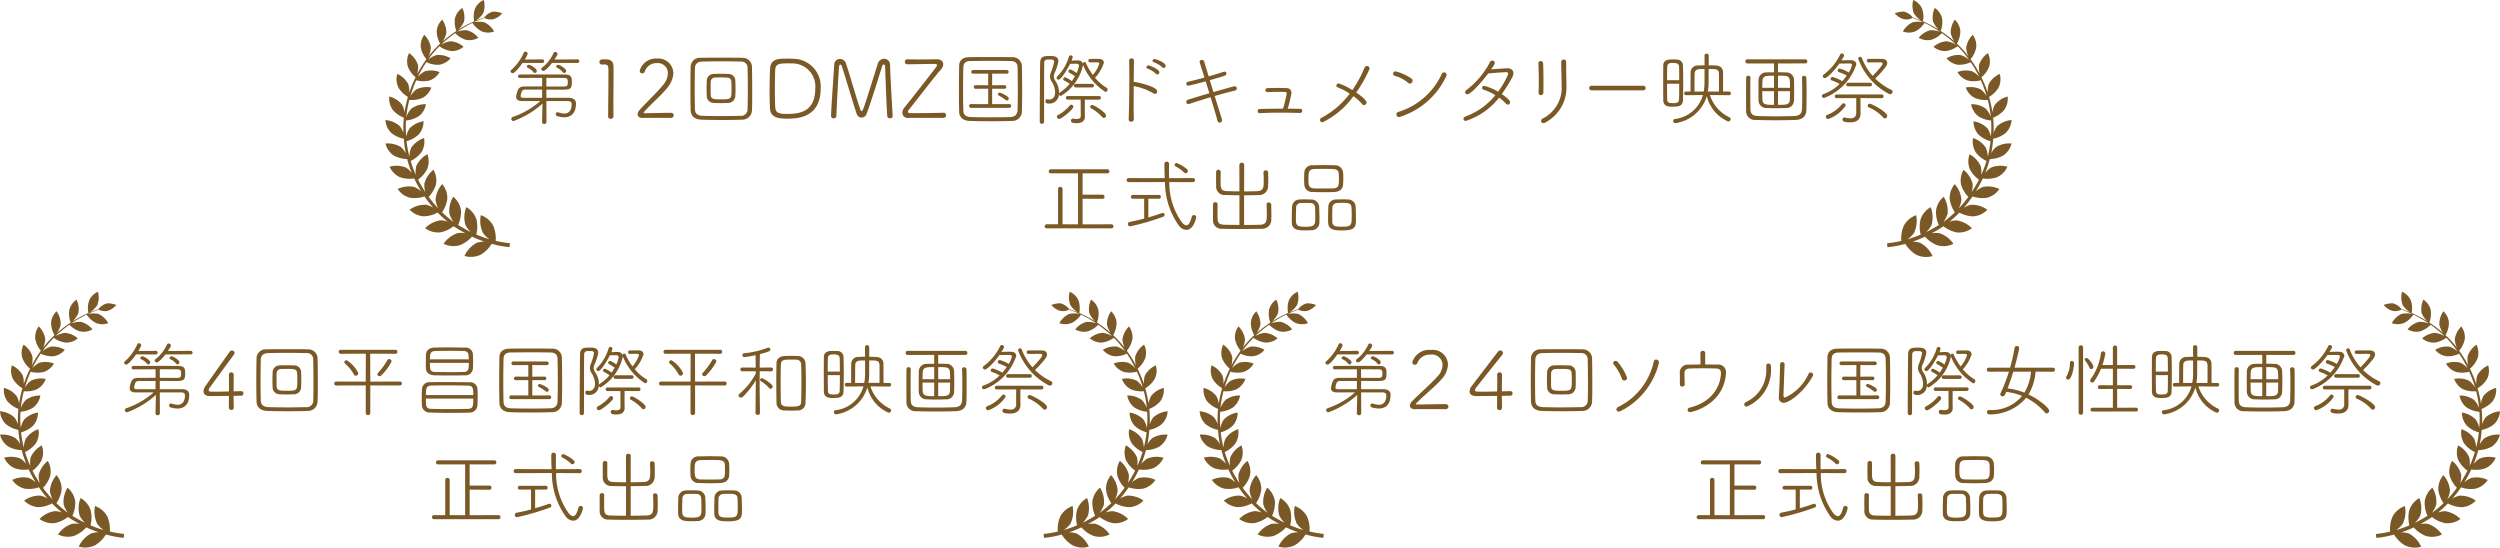 <svg xmlns="http://www.w3.org/2000/svg" width="328.676" height="72" viewBox="0 0 328.676 72"><g transform="translate(20.647 -1431.999)"><g transform="translate(30.024 1431.999)"><path d="M9.8,4.877c-.44.632-1.028,1.34-1.286,1.34a.274.274,0,0,1-.288-.246.244.244,0,0,1,.1-.184A6.318,6.318,0,0,0,9.96,3.539a.225.225,0,0,1,.214-.14.305.305,0,0,1,.312.278,3.506,3.506,0,0,1-.386.75l2.314-.02a.235.235,0,0,1,0,.47ZM12.938,9.89l.012,2.764a.268.268,0,0,1-.29.246.258.258,0,0,1-.288-.236v-.01l.052-2.432a11.723,11.723,0,0,1-3.8,2.292.288.288,0,0,1-.3-.278.283.283,0,0,1,.224-.268A10.634,10.634,0,0,0,12.134,9.89H9.714c-.546,0-.75-.258-.75-.548a.553.553,0,0,1,.01-.128c.172-.962.4-1.242,1.062-1.242.578,0,1.456-.01,2.346-.01V6.839c-1.06,0-2.154.008-2.958.008a.206.206,0,0,1-.214-.212A.224.224,0,0,1,9.446,6.4c.814-.01,1.9-.01,2.978-.01s2.154,0,2.946.01c.9,0,.92.428.92,1.008,0,.866-.18.984-1.306.984-.526,0-1.274-.01-2.046-.01V9.462h2.872c.706,0,1.018.268,1.018.748,0,1.746-1.2,1.81-1.544,1.81a3.365,3.365,0,0,1-.92-.148.257.257,0,0,1-.194-.258.252.252,0,0,1,.246-.258.239.239,0,0,1,.086.012,2.638,2.638,0,0,0,.782.16c.846,0,.974-.78.974-1.254,0-.256-.17-.384-.578-.384Zm-.556-1.51H10.2c-.322,0-.44.1-.526.32a3.246,3.246,0,0,0-.128.536c0,.14.108.226.418.226h2.412Zm-1.114-2.25a2.153,2.153,0,0,0-.8-.632.154.154,0,0,1-.108-.14.286.286,0,0,1,.29-.236c.182,0,1.028.494,1.028.794a.288.288,0,0,1-.268.278.175.175,0,0,1-.138-.064m2.41-1.254c-.194.246-.846,1.05-1.146,1.05a.259.259,0,0,1-.268-.236.253.253,0,0,1,.108-.192,5.2,5.2,0,0,0,1.52-1.95.21.21,0,0,1,.2-.118.313.313,0,0,1,.31.268c0,.054-.01.13-.406.728l3.03-.02a.235.235,0,0,1,0,.47Zm1.53,3.1c.484,0,.538-.118.538-.578s-.1-.548-.538-.548c-.556-.008-1.38-.008-2.28-.008l.01,1.134Zm-.084-1.842a2.138,2.138,0,0,0-.8-.632.157.157,0,0,1-.108-.14.286.286,0,0,1,.29-.236c.182,0,1.028.494,1.028.794a.288.288,0,0,1-.268.278.172.172,0,0,1-.138-.064" transform="translate(8.225 3.398)" fill="#7a5926"/><path d="M15.919,11.384a.344.344,0,0,1-.364.344.32.32,0,0,1-.342-.322V11.4c.01-1.082.042-3.664.042-5.186,0-.534,0-.932-.01-1.1-.022-.406-.128-.534-.558-.534a2.212,2.212,0,0,0-.246.01h-.032a.319.319,0,0,1-.342-.322.35.35,0,0,1,.342-.352c.214-.012.3-.012.524-.012.612,0,.966.3.986.868.01.182.01.482.01.846,0,1.018-.02,2.6-.02,4.136,0,.556,0,1.112.01,1.628Z" transform="translate(14.065 3.896)" fill="#7a5926"/><path d="M20.92,11.656c-.322-.01-1.082-.01-1.854-.01s-1.53,0-1.864.01h-.02c-.386,0-.6-.2-.6-.482a.837.837,0,0,1,.236-.536c.8-.932,2.088-2.088,3.062-3.256a2.512,2.512,0,0,0,.676-1.6A1.326,1.326,0,0,0,19.1,4.449a1.608,1.608,0,0,0-1.574,1.082.349.349,0,0,1-.332.266.336.336,0,0,1-.342-.342,2.2,2.2,0,0,1,2.28-1.606,1.969,1.969,0,0,1,2.144,1.906,3.163,3.163,0,0,1-.8,1.94c-.922,1.146-2.1,2.078-3.086,3.212a.1.1,0,0,0-.02.042c0,.056.064.086.14.086,1.058,0,2.57-.052,3.416-.052.268,0,.4.16.4.332a.357.357,0,0,1-.386.342Z" transform="translate(16.579 3.848)" fill="#7a5926"/><path d="M26.865,11.94c-.814.034-1.7.044-2.592.044-.964,0-1.94-.01-2.8-.044-.9-.032-1.37-.514-1.392-1.23-.022-.772-.032-1.682-.032-2.626,0-1.082.01-2.194.032-3.16a1.2,1.2,0,0,1,1.3-1.112c.846-.022,1.756-.022,2.7-.022s1.9,0,2.808.022a1.222,1.222,0,0,1,1.254,1.2c.02,1.018.03,2.174.03,3.31,0,.826,0,1.64-.03,2.356a1.27,1.27,0,0,1-1.276,1.264m.728-3.93c0-.986-.01-1.992-.032-2.818a.815.815,0,0,0-.92-.888c-.75-.022-1.6-.032-2.422-.032-.952,0-1.874.01-2.612.032-.656.01-.954.332-.966.888-.022.836-.03,1.854-.03,2.862,0,.888.008,1.776.03,2.494.022.62.344.868,1.072.89s1.542.032,2.378.032,1.692-.01,2.506-.032a.864.864,0,0,0,.964-.922c.022-.738.032-1.616.032-2.506M24.982,9.744c-.268.012-.6.022-.922.022s-.654-.01-.942-.022a.914.914,0,0,1-.922-.93c-.01-.226-.022-.536-.022-.868,0-.386.012-.8.022-1.124a.911.911,0,0,1,.9-.89c.226-.012.482-.022.738-.022.4,0,.816.01,1.19.022a.9.9,0,0,1,.932.812c.01.312.022.742.022,1.148,0,.344-.012.664-.022.9a.958.958,0,0,1-.974.952m.47-1.8c0-.374-.01-.772-.022-.964-.03-.548-.31-.59-1.242-.59-.332,0-.674,0-.878.012a.566.566,0,0,0-.59.578c-.01.192-.01.546-.01.878s0,.674.01.846c.032.568.418.568,1.49.568,1.22,0,1.242-.1,1.242-1.328" transform="translate(20.05 3.79)" fill="#7a5926"/><path d="M27.6,11.748c-1.156,0-2.218-.14-2.292-1.288-.032-.522-.054-1.392-.054-2.29,0-1.19.032-2.432.064-3.022.086-1.294,1.126-1.294,2.25-1.294.32,0,.632.008.792.02a3.642,3.642,0,0,1,3.61,3.908c0,3.782-2.946,3.966-4.37,3.966m.61-7.263c-.074,0-.246-.01-.438-.01-1.05,0-1.714.01-1.768.76-.032.428-.054,1.564-.054,2.69,0,.974.01,1.928.054,2.376.054.514.246.824,1.4.824,1.488,0,3.856-.074,3.856-3.342a3.02,3.02,0,0,0-3.054-3.3" transform="translate(25.254 3.854)" fill="#7a5926"/><path d="M30.73,4.883c-.054-.172-.14-.258-.214-.258s-.14.086-.16.268c-.086.974-.3,4.98-.354,6.5a.358.358,0,0,1-.708.012v-.022c.076-1.918.332-5.142.418-6.737a.763.763,0,0,1,.76-.762.852.852,0,0,1,.794.612c.556,1.638,1.4,4.68,1.894,6.073.044.116.1.17.162.17.17,0,.214-.15,2.11-6.189a.9.9,0,0,1,.846-.686.786.786,0,0,1,.782.834c.032,1.426.246,5.078.342,6.641v.032a.319.319,0,0,1-.342.322.346.346,0,0,1-.374-.322c-.118-1.574-.28-6.489-.28-6.489-.01-.172-.086-.27-.18-.27-.076,0-.172.076-.226.258-.45,1.488-1.5,4.832-2.036,6.255a.713.713,0,0,1-.652.47.678.678,0,0,1-.632-.47c-.332-.91-1.522-4.95-1.95-6.243" transform="translate(29.289 3.864)" fill="#7a5926"/><path d="M34.638,4.561a.309.309,0,0,1-.322-.32.321.321,0,0,1,.322-.344h.01c.386.012.9.022,1.456.022.858,0,1.79-.01,2.422-.022h.022c.5,0,.814.28.814.664a1.021,1.021,0,0,1-.278.644c-1.008,1.146-3.386,4.284-4.242,5.322a.456.456,0,0,0-.12.258c0,.194.152.194.708.194.944,0,3.224-.022,3.932-.054h.022a.324.324,0,0,1,.352.322.362.362,0,0,1-.4.354h-.888c-3.192,0-3.4,0-3.664.008h-.022a.7.7,0,0,1-.782-.672,1.116,1.116,0,0,1,.28-.7c.962-1.19,3.512-4.434,4.156-5.312a.484.484,0,0,0,.116-.268c0-.15-.214-.15-.386-.15-.61,0-2.58.042-3.5.052Z" transform="translate(33.978 3.896)" fill="#7a5926"/><path d="M37.735,10.923c-.022-.792-.032-1.682-.032-2.6,0-1.168.01-2.368.032-3.45.01-.654.45-1.094,1.286-1.1.91-.02,1.83-.02,2.764-.02s1.894,0,2.89.02a1.208,1.208,0,0,1,1.308,1.2c.022,1.072.032,2.228.032,3.354,0,.9-.01,1.768-.032,2.57a1.253,1.253,0,0,1-1.3,1.254c-.888.032-1.844.042-2.8.042s-1.884-.01-2.774-.042-1.36-.5-1.382-1.222M45.446,8.1c0-1.03-.01-2.058-.032-2.948-.01-.61-.3-.868-.932-.878-.75-.01-1.586-.02-2.41-.02-1.006,0-2.014.01-2.838.02-.686.01-.942.3-.954.878-.022.932-.032,1.982-.032,3.01,0,.922.01,1.822.032,2.594.022.62.332.866,1.06.888.76.022,1.586.032,2.444.032s1.744-.01,2.624-.032c.674-.012.984-.344,1.006-.922.022-.8.032-1.712.032-2.622M39.3,10.431a.236.236,0,0,1-.256-.238.252.252,0,0,1,.256-.256l2.25.01V7.914l-1.64.012a.235.235,0,0,1-.256-.226.239.239,0,0,1,.256-.248l1.64.012V5.934l-1.972.008a.234.234,0,0,1-.256-.234.244.244,0,0,1,.256-.248H44a.241.241,0,1,1,0,.482l-1.928-.008v1.53L43.7,7.452a.237.237,0,1,1,0,.474l-1.628-.012V9.947l2.25-.01a.229.229,0,0,1,.246.246.236.236,0,0,1-.246.248Zm4.542-1.04a5.384,5.384,0,0,0-.9-.578.19.19,0,0,1-.118-.172.234.234,0,0,1,.246-.212,3.378,3.378,0,0,1,1.062.556.285.285,0,0,1,.116.234.238.238,0,0,1-.224.248.287.287,0,0,1-.182-.076" transform="translate(37.696 3.747)" fill="#7a5926"/><path d="M45.671,8.516A5.749,5.749,0,0,0,46.955,7.38a7.08,7.08,0,0,0-.738-.45.213.213,0,0,1-.118-.172.267.267,0,0,1,.258-.246,4.169,4.169,0,0,1,.878.514,6.694,6.694,0,0,0,.406-.642,6.187,6.187,0,0,0-.738-.472.188.188,0,0,1-.118-.172.259.259,0,0,1,.246-.258,3.129,3.129,0,0,1,.826.484,3.15,3.15,0,0,0,.31-.942.249.249,0,0,0-.258-.28c-.214,0-.654,0-.9.012-.268.546-1.156,2.078-1.52,2.078a.251.251,0,0,1-.258-.236.246.246,0,0,1,.076-.172,6.021,6.021,0,0,0,1.542-2.614.241.241,0,0,1,.236-.172.252.252,0,0,1,.268.226,2.538,2.538,0,0,1-.152.472c.248-.012.59-.034.8-.034.408,0,.612.172.664.43a.253.253,0,0,1,.238-.214.211.211,0,0,1,.192.138A8.168,8.168,0,0,0,50,6.212a4.2,4.2,0,0,0,.848-1.478c0-.118-.086-.182-.258-.182-.32,0-.59.01-.964.01a.216.216,0,0,1-.214-.224.211.211,0,0,1,.214-.226c.44-.01.686-.01,1.124-.01.484,0,.7.224.7.514a5.289,5.289,0,0,1-1.158,1.97A5.784,5.784,0,0,0,51.808,7.9a.265.265,0,0,1,.128.226.316.316,0,0,1-.28.322,7.6,7.6,0,0,1-2.966-3.6v.042a1.137,1.137,0,0,1-.054.312A6.272,6.272,0,0,1,45.8,8.974a.258.258,0,0,1-.258-.246A1.249,1.249,0,0,1,44.3,9.981c-.524,0-.536-.18-.536-.31s.076-.268.194-.268c.022,0,.032.01.054.01a1.023,1.023,0,0,0,.256.034c.43,0,.772-.344.772-.932a2.751,2.751,0,0,0-.462-1.436,1.215,1.215,0,0,1-.212-.642,1.864,1.864,0,0,1,.138-.612,5.893,5.893,0,0,0,.4-1.35c0-.16-.086-.266-.31-.288h-.546a.419.419,0,0,0-.44.482c-.022,1.768-.01,5.162-.022,7.689a.283.283,0,1,1-.566,0c0-1.96.02-5.719.054-7.775.02-.814.5-.858,1.252-.858.524,0,1.146.012,1.146.7A6.2,6.2,0,0,1,44.995,5.9a1.34,1.34,0,0,0-.138.516,1.3,1.3,0,0,0,.236.61,2.649,2.649,0,0,1,.46,1.512v.126a.214.214,0,0,1,.118-.148m-.1,3.48a.3.3,0,0,1-.3-.288.243.243,0,0,1,.138-.216,5.209,5.209,0,0,0,1.576-1.284.188.188,0,0,1,.17-.086.291.291,0,0,1,.28.278c0,.354-1.576,1.6-1.864,1.6m3.374-2.538v1.7c0,.064.01.558.01.558v.02c0,.408-.29.814-1.072.814-.492,0-.76-.064-.76-.332a.247.247,0,0,1,.246-.266h.054a2.285,2.285,0,0,0,.45.042c.322,0,.536-.1.536-.384,0,0-.01-1.522-.01-2.154H46.689a.236.236,0,0,1,0-.472h4.134a.236.236,0,0,1,0,.472Zm-1.2-1.606a.236.236,0,1,1,0-.472h2.164a.236.236,0,0,1,0,.472Zm3.492,3.908A5.4,5.4,0,0,0,49.772,10.6a.2.2,0,0,1-.118-.182.272.272,0,0,1,.268-.258c.2,0,1.81.966,1.81,1.392a.307.307,0,0,1-.288.312.271.271,0,0,1-.2-.108" transform="translate(43.007 3.639)" fill="#7a5926"/><path d="M49.557,4.148l-.032,2.808a.333.333,0,0,1,.108-.022c.17,0,2.978.578,2.978,1.232a.331.331,0,0,1-.3.342.325.325,0,0,1-.2-.074,7.851,7.851,0,0,0-2.518-.944.169.169,0,0,1-.064-.02c0,.674-.01,1.36-.01,2.012,0,.912.01,1.746.02,2.306a.343.343,0,0,1-.352.384.315.315,0,0,1-.322-.344v-.02c.054-1.244.086-3.7.086-5.6,0-.846-.01-1.586-.022-2.066V4.128a.287.287,0,0,1,.312-.29.3.3,0,0,1,.32.3Zm2.892,1.716a3.318,3.318,0,0,0-1.1-.676.187.187,0,0,1-.15-.182.265.265,0,0,1,.278-.246c.128,0,1.424.492,1.424.92a.272.272,0,0,1-.256.27.248.248,0,0,1-.194-.086m.836-.848a3.5,3.5,0,0,0-1.126-.674C52.053,4.3,52,4.234,52,4.16a.258.258,0,0,1,.28-.236c.18,0,1.446.462,1.446.9a.272.272,0,0,1-.258.278.264.264,0,0,1-.182-.086" transform="translate(48.852 3.837)" fill="#7a5926"/><path d="M53.058,9.724a.572.572,0,0,1-.128.022.28.28,0,0,1-.28-.29.32.32,0,0,1,.258-.3c.686-.214,1.714-.526,2.774-.836L55.2,6.759c-1,.276-2.174.566-2.27.566a.253.253,0,0,1-.28-.246A.282.282,0,0,1,52.9,6.8c.686-.15,1.412-.344,2.142-.546-.022-.066-.644-1.984-.644-2.07a.261.261,0,0,1,.29-.246.312.312,0,0,1,.31.206l.59,1.958c.708-.2,1.392-.406,1.972-.6a.574.574,0,0,1,.118-.022.244.244,0,0,1,.246.258c0,.246-.012.246-2.186.866l.482,1.566c2.464-.708,2.71-.762,2.786-.762a.264.264,0,0,1,.288.268.307.307,0,0,1-.246.3c-.686.15-1.66.418-2.668.706.976,3.106.976,3.106.976,3.162a.332.332,0,0,1-.312.34.315.315,0,0,1-.3-.266c-.182-.718-.534-1.864-.9-3.074-1.04.31-2.068.632-2.786.878" transform="translate(52.641 3.938)" fill="#7a5926"/><path d="M62.906,9.072c-.75-.022-1.628-.042-2.5-.042-1.006,0-2,.02-2.774.074h-.022a.269.269,0,0,1-.268-.28.264.264,0,0,1,.278-.278c.762-.02,1.9-.042,3.054-.042a16.3,16.3,0,0,0,.482-1.982c0-.17-.1-.214-.236-.214-.172,0-.418-.012-.7-.012-.492,0-1.092.012-1.554.034h-.02a.264.264,0,0,1-.29-.258.271.271,0,0,1,.29-.268c.428-.012.866-.022,1.252-.022.482,0,.912.01,1.21.022a.622.622,0,0,1,.676.644,15.2,15.2,0,0,1-.5,2.056c.568,0,1.124.01,1.628.022a.269.269,0,0,1,.29.266.28.28,0,0,1-.29.28Z" transform="translate(57.336 5.781)" fill="#7a5926"/><path d="M61.763,11.747a.312.312,0,0,1-.322-.31.324.324,0,0,1,.2-.29,10.915,10.915,0,0,0,3.7-3.17,8.243,8.243,0,0,0-1.6-.836.223.223,0,0,1-.15-.214.29.29,0,0,1,.3-.29,7.557,7.557,0,0,1,1.8.87,15.048,15.048,0,0,0,1.586-2.9.382.382,0,0,1,.342-.268.345.345,0,0,1,.344.344A16.119,16.119,0,0,1,66.2,7.828c.824.556,1.36,1.06,1.36,1.306a.352.352,0,0,1-.32.354A.281.281,0,0,1,67,9.36a6.576,6.576,0,0,0-1.168-1.05,10.662,10.662,0,0,1-4.07,3.438" transform="translate(61.43 4.335)" fill="#7a5926"/><path d="M68.219,6.2a4.787,4.787,0,0,0-1.79-.932.239.239,0,0,1-.18-.256.318.318,0,0,1,.31-.322,6.589,6.589,0,0,1,2.11.954.341.341,0,0,1,.138.278.385.385,0,0,1-.352.386.339.339,0,0,1-.236-.108m-1.168,4.5a.353.353,0,0,1-.374-.344A.38.38,0,0,1,67.009,10a9.249,9.249,0,0,0,5.643-4.99.319.319,0,0,1,.29-.184.326.326,0,0,1,.332.324.435.435,0,0,1-.054.214A10.065,10.065,0,0,1,67.051,10.7" transform="translate(66.237 4.689)" fill="#7a5926"/><path d="M71.179,11.915a.284.284,0,0,1-.31-.268c0-.106.086-.236.278-.312a9.065,9.065,0,0,0,3.92-2.8,6.611,6.611,0,0,0-1.584-.73.216.216,0,0,1-.162-.214.272.272,0,0,1,.278-.28,6.4,6.4,0,0,1,1.822.772,10.68,10.68,0,0,0,1.34-2.334c0-.162-.108-.236-.29-.236-.246,0-1.8.108-2.346.172-.836,1.112-2.26,2.73-2.752,2.73a.267.267,0,0,1-.278-.268.394.394,0,0,1,.212-.32,10.981,10.981,0,0,0,3.042-3.612A.335.335,0,0,1,75,4.3c0,.12-.15.344-.492.846C74.757,5.124,76.374,5,76.652,5c.514,0,.792.268.792.652a1.181,1.181,0,0,1-.16.548,19.113,19.113,0,0,1-1.37,2.194c.578.4,1.092.816,1.092,1.072a.311.311,0,0,1-.3.312.316.316,0,0,1-.236-.12,5.323,5.323,0,0,0-.91-.8,9.123,9.123,0,0,1-4.382,3.064" transform="translate(70.856 3.977)" fill="#7a5926"/><path d="M75.821,8.294V8.272c.02-.428.03-.952.03-1.5,0-.836-.02-1.712-.052-2.346v-.02a.286.286,0,0,1,.31-.29.3.3,0,0,1,.31.29c.032.6.044,1.53.044,2.388,0,.536,0,1.06-.012,1.448a.337.337,0,0,1-.332.352.29.29,0,0,1-.3-.3m3.63-3.578c0,.846.032,1.8.032,2.56a5.193,5.193,0,0,1-2.774,4.916.506.506,0,0,1-.258.076.289.289,0,0,1-.3-.288.338.338,0,0,1,.192-.3A4.509,4.509,0,0,0,78.851,7.3c0-.858-.054-2.186-.054-3.052a.327.327,0,0,1,.654-.022Z" transform="translate(75.785 3.913)" fill="#7a5926"/><path d="M79.449,6.238a.28.28,0,0,1-.31-.29.3.3,0,0,1,.31-.31H86.26a.3.3,0,0,1,0,.6Z" transform="translate(79.125 5.637)" fill="#7a5926"/><path d="M85.212,10.5c-.472,0-1.2-.022-1.2-.868,0-.664-.01-1.488-.01-2.3s.01-1.6.01-2.2c0-.846.73-.846,1.2-.846.192,0,.4,0,.544.012a.8.8,0,0,1,.848.792c.022.63.032,1.38.032,2.142,0,.856-.01,1.726-.032,2.41-.022.814-.642.856-1.392.856m.9-3.48c0-.664,0-1.306-.022-1.79-.02-.46-.438-.482-.834-.482s-.7.064-.718.5-.022,1.082-.022,1.768Zm-1.6.46c0,.772.012,1.544.022,2.058.01.406.172.5.772.5.492,0,.77-.066.78-.5.022-.57.022-1.308.022-2.058Zm5.635,1.488a4.873,4.873,0,0,0,2.538,2.914.265.265,0,0,1,.192.256.327.327,0,0,1-.322.312,4.868,4.868,0,0,1-2.816-3.342,5.047,5.047,0,0,1-4.07,3.546.2.2,0,0,1-.076.01.284.284,0,0,1-.278-.288.252.252,0,0,1,.226-.258,4.343,4.343,0,0,0,3.684-3.15L87.01,8.99a.233.233,0,0,1-.246-.236.237.237,0,0,1,.246-.246h.59c0-.716,0-1.95.01-2.474a.919.919,0,0,1,1-.954c.246-.01.536-.022.836-.022,0-.426-.01-.854-.01-1.272a.255.255,0,0,1,.268-.258.262.262,0,0,1,.288.258V5.058c.3,0,.6.012.868.022.718.022,1,.418,1.008.868.01.352.01,1.124.01,1.8v.76h.792a.241.241,0,0,1,0,.482Zm-.814-.46a7.48,7.48,0,0,0,.106-1.328V5.542c-.868,0-1.274.01-1.3.62-.012.366-.022,1.63-.022,2.346Zm2,0c.01-.384.01-1.006.01-1.522,0-.372,0-.7-.01-.854-.032-.58-.364-.59-1.35-.59,0,.6-.01,1.176-.01,1.692a7.124,7.124,0,0,1-.1,1.274Z" transform="translate(83.985 3.527)" fill="#7a5926"/><path d="M93.7,4.439V5.595c.332,0,.674.012,1.05.022a1,1,0,0,1,1.05.922c.01.344.02.878.02,1.4s-.01,1.038-.02,1.358a1,1,0,0,1-1.082,1c-.5.02-.922.032-1.34.032-.352,0-.718-.012-1.136-.032a1.008,1.008,0,0,1-1.1-.986c-.012-.3-.012-.728-.012-1.168,0-.6,0-1.22.012-1.574a1,1,0,0,1,1.07-.954c.332-.01.654-.01.964-.01V4.439h-3.5a.253.253,0,0,1-.268-.268A.259.259,0,0,1,89.67,3.9h7.615a.253.253,0,0,1,.268.268.259.259,0,0,1-.268.268Zm3.15,1.884a.258.258,0,0,1,.278-.256.288.288,0,0,1,.3.278c.022.472.022,1.21.022,1.992s0,1.586-.022,2.228c-.022.846-.536,1.264-1.394,1.3-.75.03-1.734.042-2.7.042s-1.9-.012-2.56-.042A1.152,1.152,0,0,1,89.51,10.6C89.5,9.964,89.5,9.237,89.5,8.5s0-1.5.012-2.186a.25.25,0,0,1,.268-.258.259.259,0,0,1,.288.246v.012c-.01.59-.01,1.36-.01,2.1s0,1.478.01,2.014c.01.6.258.888.932.922.644.022,1.542.042,2.442.042s1.8-.02,2.41-.042.976-.28,1-.89.03-1.414.03-2.206c0-.686-.01-1.362-.03-1.918Zm-3.676-.276c-1.006,0-1.476,0-1.52.672-.01.206-.022.548-.022.922h1.542Zm0,2.044H91.63c0,.452.012.878.022,1.124.032.644.45.666,1.52.666Zm2.1-.45c0-1.594,0-1.594-1.574-1.594V7.641Zm-1.574.45V9.88c1.082,0,1.52,0,1.552-.674.012-.246.022-.664.022-1.116Z" transform="translate(89.386 3.902)" fill="#7a5926"/><path d="M96.685,5.976a.215.215,0,0,1-.162-.216.254.254,0,0,1,.258-.256,4.4,4.4,0,0,1,1.188.514,2.813,2.813,0,0,0,.418-.964c0-.14-.1-.226-.32-.226h-.032c-.29.012-.868.012-1.308.022-.622.9-1.606,1.906-1.906,1.906a.261.261,0,0,1-.268-.256.272.272,0,0,1,.128-.214,7.182,7.182,0,0,0,2.154-2.614.255.255,0,0,1,.234-.16.291.291,0,0,1,.28.278c0,.054-.022.15-.344.632.408-.012.8-.022,1.178-.022H98.2c.526,0,.76.236.76.568a7.119,7.119,0,0,1-4.156,4.37.4.4,0,0,1-.106.022.263.263,0,0,1-.268-.258.252.252,0,0,1,.192-.234,5.813,5.813,0,0,0,2.142-1.34,5.78,5.78,0,0,0-1.028-.462.2.2,0,0,1-.15-.2.252.252,0,0,1,.258-.256,5.13,5.13,0,0,1,1.274.556,7.516,7.516,0,0,0,.58-.74,4.925,4.925,0,0,0-1.018-.448m-1.414,6.157a.309.309,0,0,1-.312-.3.263.263,0,0,1,.194-.246,4.527,4.527,0,0,0,1.938-1.426.217.217,0,0,1,.194-.094.3.3,0,0,1,.288.288,4.614,4.614,0,0,1-2.3,1.778m4.24-2.752v1.178l.012.8V11.4c0,.556-.268,1.176-1.36,1.176-.73,0-1.018-.116-1.018-.362a.266.266,0,0,1,.256-.28.169.169,0,0,1,.076.012,3.1,3.1,0,0,0,.706.1c.516,0,.772-.236.772-.76v-1.9l-2.582.01a.239.239,0,0,1-.236-.246.234.234,0,0,1,.236-.246h5.955a.217.217,0,0,1,.214.246.222.222,0,0,1-.214.246ZM97.863,7.838a.235.235,0,1,1,0-.47h2.946a.236.236,0,0,1,0,.47Zm2.71-3.138a.235.235,0,1,1,0-.47h1.734c.516,0,.718.246.718.534a.824.824,0,0,1-.15.452,12.909,12.909,0,0,1-1.434,1.6,7.783,7.783,0,0,0,2.12,1.48.294.294,0,0,1,.172.258.331.331,0,0,1-.332.32.451.451,0,0,1-.184-.054,8.524,8.524,0,0,1-4.006-4.616.261.261,0,0,1,.268-.246.225.225,0,0,1,.216.15,7.572,7.572,0,0,0,1.414,2.356c.224-.226,1.3-1.328,1.3-1.606,0-.12-.108-.172-.3-.172Zm1.928,7.241a5.5,5.5,0,0,0-1.9-1.34.221.221,0,0,1-.14-.2.276.276,0,0,1,.268-.28c.246,0,2.3,1.094,2.3,1.608a.339.339,0,0,1-.312.332.278.278,0,0,1-.224-.118" transform="translate(94.418 3.511)" fill="#7a5926"/><path d="M43.61,18.894a.249.249,0,0,1-.268-.256.268.268,0,0,1,.268-.28H45.1V13.721a.276.276,0,0,1,.3-.278.271.271,0,0,1,.288.278v4.638l2.036.012V11.665H44.146a.25.25,0,0,1-.268-.256.268.268,0,0,1,.268-.28h7.433a.253.253,0,0,1,.268.268.259.259,0,0,1-.268.268H48.322v2.8h2.636a.247.247,0,0,1,.246.268.251.251,0,0,1-.246.28L48.322,15V18.37l3.8-.012a.256.256,0,0,1,.256.268.248.248,0,0,1-.256.268Z" transform="translate(43.334 11.127)" fill="#7a5926"/><path d="M54.341,13.314a8.876,8.876,0,0,0,1.66,5.3c.226.258.418.386.588.386.28,0,.5-.364.7-1.114a.3.3,0,0,1,.29-.236.282.282,0,0,1,.3.278c0,.108-.342,1.672-1.3,1.672a1.319,1.319,0,0,1-.954-.524,9.886,9.886,0,0,1-1.852-5.763l-4.766.012a.269.269,0,0,1-.28-.268.263.263,0,0,1,.28-.27l4.734.012c-.032-.632-.044-1.276-.044-1.906a.307.307,0,0,1,.612.032v.01c-.012.342-.012.708-.012,1.062,0,.266,0,.534.012.8l3.138-.012a.254.254,0,0,1,.268.27.26.26,0,0,1-.268.268ZM51.032,15.5H49.554a.239.239,0,0,1-.258-.246A.247.247,0,0,1,49.554,15h3.428a.234.234,0,0,1,.246.246.239.239,0,0,1-.246.258h-1.4v2.452c.706-.2,1.35-.406,1.788-.568a.432.432,0,0,1,.108-.022.259.259,0,0,1,.246.258.262.262,0,0,1-.192.246,31.6,31.6,0,0,1-4.338,1.264.291.291,0,0,1-.3-.3.285.285,0,0,1,.266-.29c.57-.108,1.234-.258,1.876-.43Zm5.248-3.45a4.411,4.411,0,0,0-1.1-.782.221.221,0,0,1-.14-.2.263.263,0,0,1,.268-.258,4.794,4.794,0,0,1,1.36.814.356.356,0,0,1,.118.234.3.3,0,0,1-.278.3.323.323,0,0,1-.226-.108" transform="translate(48.719 10.624)" fill="#7a5926"/><path d="M61.451,16.18a.263.263,0,0,1,.29-.258.306.306,0,0,1,.32.28c.012.332.022.76.022,1.178,0,.266,0,.524-.01.75a1.2,1.2,0,0,1-1.286,1.254c-.794.02-1.832.03-2.818.03-.888,0-1.746-.01-2.378-.03a1.1,1.1,0,0,1-1.178-1.222c0-.3-.01-.642-.01-1s.01-.7.01-.986a.29.29,0,0,1,.3-.29.278.278,0,0,1,.3.258v.01c-.01.376-.01.932-.01,1.382,0,.89,0,1.274.814,1.308.556.022,1.3.032,2.066.032v-3.9c-.652,0-1.284-.01-1.874-.032a1.1,1.1,0,0,1-1.188-1.2c0-.3-.012-.6-.012-.91s.012-.612.012-.9a.3.3,0,0,1,.6-.022v.012c-.012.376-.012.834-.012,1.23,0,.9.034,1.244.814,1.276.526.022,1.094.032,1.66.032l-.01-3.492A.294.294,0,0,1,58.2,10.7a.289.289,0,0,1,.31.278l-.01,3.492c.588,0,1.178-.01,1.7-.032.878-.032.878-.556.878-1.392,0-.376-.022-.76-.034-1.082v-.01a.271.271,0,0,1,.3-.248.285.285,0,0,1,.312.278c.01.268.02.558.02.846s-.01.59-.02.892a1.183,1.183,0,0,1-1.286,1.23c-.622.022-1.252.032-1.874.032v3.9c.792,0,1.552-.01,2.11-.032.856-.034.878-.516.878-1.458,0-.428-.022-.878-.032-1.2Z" transform="translate(54.394 10.694)" fill="#7a5926"/><path d="M62.168,19.413c-.268.012-.588.022-.91.022-.708,0-1.618-.032-1.66-.954-.012-.19-.012-.418-.012-.652,0-.546.022-1.146.034-1.53a.985.985,0,0,1,.964-.922c.234-.022.46-.022.7-.022.31,0,.61.01.878.022a1.019,1.019,0,0,1,1.016.878c.022.416.044,1.1.044,1.648,0,.216,0,.408-.01.558a1.011,1.011,0,0,1-1.04.952m.472-3a.578.578,0,0,0-.612-.578c-.234-.012-.5-.012-.748-.012-.184,0-.364,0-.516.012a.6.6,0,0,0-.61.578c-.01.364-.032.932-.032,1.4,0,.87,0,1.148,1.22,1.148,1.286,0,1.33-.256,1.33-1.222,0-.448-.022-.986-.032-1.328m2.538-2.026c-.428.022-.878.034-1.328.034-.514,0-1.028-.012-1.488-.034a1.021,1.021,0,0,1-1.136-.952c-.012-.3-.022-.578-.022-.836s.01-.524.022-.77a1.017,1.017,0,0,1,1.124-.954c.45-.01.91-.022,1.394-.022s.952.012,1.444.022a1.053,1.053,0,0,1,1.126.868,6.9,6.9,0,0,1,.042.846c0,.3-.01.59-.032.836-.032.514-.386.932-1.146.962m.6-1.756c0-1.274-.022-1.284-1.886-1.284-.46,0-.932.01-1.36.022-.76.03-.76.522-.76,1.262,0,.826.01,1.264.772,1.286.384.01.814.01,1.242.01s.856,0,1.232-.01c.76-.022.76-.45.76-1.286m.418,6.813c-.792,0-1.788,0-1.832-.966-.01-.19-.01-.418-.01-.652,0-.546.022-1.146.032-1.53a.97.97,0,0,1,.986-.922c.278-.012.546-.022.812-.022s.526.01.772.022a.983.983,0,0,1,1.018.878c.022.406.042,1.07.042,1.618,0,1.048,0,1.574-1.82,1.574m1.264-1.94c0-.384-.01-.8-.032-1.092-.032-.59-.514-.6-1.264-.6-.214,0-.418.01-.622.022a.633.633,0,0,0-.622.578c-.02.3-.02.686-.02,1.07,0,.312,0,.612.01.848.032.556.408.622,1.286.622,1.242,0,1.264-.184,1.264-1.448" transform="translate(59.575 10.854)" fill="#7a5926"/><path d="M114,20.438a2.643,2.643,0,0,0,1.08-1.57,3.3,3.3,0,0,0-2.038.468,2.808,2.808,0,0,0-.634.82,13.826,13.826,0,0,0,.26-1.918,3.706,3.706,0,0,0,1.644-.758,2.583,2.583,0,0,0,.776-1.7,3.235,3.235,0,0,0-1.888.8,2.883,2.883,0,0,0-.482.93,13.871,13.871,0,0,0-.056-2.042,3.624,3.624,0,0,0,1.45-1.008,2.535,2.535,0,0,0,.46-1.77,3.165,3.165,0,0,0-1.686,1.09,2.809,2.809,0,0,0-.312,1,14.893,14.893,0,0,0-.448-2.038,3.543,3.543,0,0,0,1.258-1.236,2.482,2.482,0,0,0,.144-1.788,3.118,3.118,0,0,0-1.444,1.338,3.043,3.043,0,0,0-.124,1.146,16.429,16.429,0,0,0-.838-2.042,3.455,3.455,0,0,0,1.024-1.424,2.44,2.44,0,0,0-.166-1.75,3.043,3.043,0,0,0-1.164,1.54,3.143,3.143,0,0,0,.092,1.214,16.073,16.073,0,0,0-1.21-1.954,3.4,3.4,0,0,0,.742-1.544,2.387,2.387,0,0,0-.458-1.66,2.975,2.975,0,0,0-.862,1.682,3.021,3.021,0,0,0,.286,1.132A13.775,13.775,0,0,0,107.9,5.727a3.351,3.351,0,0,0,.454-1.62,2.347,2.347,0,0,0-.724-1.524,2.922,2.922,0,0,0-.544,1.77,3.034,3.034,0,0,0,.5,1.09c-.186-.162-.374-.316-.564-.458-.426-.344-.844-.646-1.252-.916a3.237,3.237,0,0,0,.178-1.678,2.3,2.3,0,0,0-.958-1.348,2.864,2.864,0,0,0-.226,1.8,3.3,3.3,0,0,0,.768,1.07,15.093,15.093,0,0,0-2.1-1.114,3.177,3.177,0,0,0-.11-1.664A2.252,2.252,0,0,0,102.162,0a2.808,2.808,0,0,0,.09,1.778,3.318,3.318,0,0,0,.978.94c-.428-.176-.808-.31-1.128-.41a2.152,2.152,0,0,0-1.138-.778,3.115,3.115,0,0,0-1.23.218,2.452,2.452,0,0,0,1.116.76,1.72,1.72,0,0,0,1.22-.148,14.5,14.5,0,0,1,1.418.572,3.4,3.4,0,0,0-1.388-.006,2.8,2.8,0,0,0-1.3,1.216,2.249,2.249,0,0,0,1.62-.018,3.157,3.157,0,0,0,1.23-1.114,15.8,15.8,0,0,1,2.032,1.176,3.226,3.226,0,0,0-1.282-.212,2.852,2.852,0,0,0-1.52.992,2.3,2.3,0,0,0,1.632.27,3.241,3.241,0,0,0,1.414-.88c.322.23.65.48.982.756a11.279,11.279,0,0,1,.88.764,3.292,3.292,0,0,0-1.266-.45,2.9,2.9,0,0,0-1.7.728,2.352,2.352,0,0,0,1.592.56A3.313,3.313,0,0,0,108,6.075a14.206,14.206,0,0,1,1.49,1.776,3.185,3.185,0,0,0-1.11-.612,2.967,2.967,0,0,0-1.84.428,2.386,2.386,0,0,0,1.5.846,3.411,3.411,0,0,0,1.672-.344,16.154,16.154,0,0,1,1.116,1.93,3.027,3.027,0,0,0-.93-.728,3.026,3.026,0,0,0-1.924.106,2.433,2.433,0,0,0,1.358,1.114,3.471,3.471,0,0,0,1.708-.04,16.25,16.25,0,0,1,.774,2.082,3.05,3.05,0,0,0-.8-.89,3.1,3.1,0,0,0-1.952-.236,2.49,2.49,0,0,0,1.166,1.362,3.551,3.551,0,0,0,1.726.262,14.854,14.854,0,0,1,.4,2.22,3.207,3.207,0,0,0-.662-1.07,3.161,3.161,0,0,0-1.922-.582,2.54,2.54,0,0,0,.932,1.574,3.638,3.638,0,0,0,1.692.57,13.546,13.546,0,0,1-.026,2.13,3.148,3.148,0,0,0-.456-1.1,3.216,3.216,0,0,0-1.828-.924,2.587,2.587,0,0,0,.658,1.746,3.7,3.7,0,0,0,1.576.866,14.005,14.005,0,0,1-.36,2.018,3.165,3.165,0,0,0-.262-1.178,3.283,3.283,0,0,0-1.672-1.254,2.643,2.643,0,0,0,.35,1.872,3.8,3.8,0,0,0,1.418,1.144A15.08,15.08,0,0,1,111.093,23a3.068,3.068,0,0,0-.06-1.156,3.361,3.361,0,0,0-1.458-1.556,2.687,2.687,0,0,0,.02,1.942,3.874,3.874,0,0,0,1.2,1.39,16.154,16.154,0,0,1-.96,1.65,3.022,3.022,0,0,0,.128-1.118,3.43,3.43,0,0,0-1.188-1.822,2.749,2.749,0,0,0-.324,1.958,3.929,3.929,0,0,0,.954,1.6,16.424,16.424,0,0,1-1.266,1.522,3.235,3.235,0,0,0,.354-1.156,3.5,3.5,0,0,0-.874-2.042,2.819,2.819,0,0,0-.672,1.91,4.026,4.026,0,0,0,.69,1.794,13.654,13.654,0,0,1-1.528,1.278,3.293,3.293,0,0,0,.572-1.116,3.576,3.576,0,0,0-.516-2.208,2.873,2.873,0,0,0-1.012,1.8,4.106,4.106,0,0,0,.37,1.918c-.2.126-.4.244-.6.352-.36.21-.714.4-1.058.564a3.21,3.21,0,0,0,.712-.956,3.652,3.652,0,0,0-.128-2.31,2.912,2.912,0,0,0-1.336,1.628,4.2,4.2,0,0,0,.026,1.972,14.93,14.93,0,0,1-1.75.624,3.262,3.262,0,0,0,.87-.828,3.715,3.715,0,0,0,.282-2.342,2.977,2.977,0,0,0-1.632,1.4,4.328,4.328,0,0,0-.324,1.978,13.624,13.624,0,0,1-1.87.314l.026.26.026.26a13.415,13.415,0,0,0,2.346-.442,4.3,4.3,0,0,0,1.436,1.428,2.986,2.986,0,0,0,2.144.172,3.72,3.72,0,0,0-1.606-1.73,3.009,3.009,0,0,0-1.02-.158,15.777,15.777,0,0,0,1.642-.658,4.2,4.2,0,0,0,1.632,1.138,2.928,2.928,0,0,0,2.1-.2,3.653,3.653,0,0,0-1.844-1.4,2.894,2.894,0,0,0-1.028.026c.2-.106.4-.22.6-.34a10.967,10.967,0,0,0,.954-.594,4.149,4.149,0,0,0,1.758.81,2.863,2.863,0,0,0,1.992-.55,3.573,3.573,0,0,0-2.018-1.032,2.76,2.76,0,0,0-.948.184,14.712,14.712,0,0,0,1.316-1.208,4.027,4.027,0,0,0,1.85.494,2.812,2.812,0,0,0,1.828-.87,3.5,3.5,0,0,0-2.124-.654,2.934,2.934,0,0,0-.964.386,16.438,16.438,0,0,0,1.144-1.482,3.928,3.928,0,0,0,1.906.174,2.752,2.752,0,0,0,1.616-1.15,3.431,3.431,0,0,0-2.16-.27,3.022,3.022,0,0,0-.94.6,16.611,16.611,0,0,0,.928-1.718,3.894,3.894,0,0,0,1.868-.158,2.7,2.7,0,0,0,1.364-1.386,3.359,3.359,0,0,0-2.132.108,2.977,2.977,0,0,0-.792.724,15.315,15.315,0,0,0,.614-1.836,3.818,3.818,0,0,0,1.772-.47" transform="translate(98.704 0)" fill="#7a5926"/><path d="M14.5,31.661a4.3,4.3,0,0,0-.324-1.978,2.985,2.985,0,0,0-1.632-1.4,3.721,3.721,0,0,0,.282,2.344,3.262,3.262,0,0,0,.87.828,14.932,14.932,0,0,1-1.75-.624,4.225,4.225,0,0,0,.028-1.972,2.92,2.92,0,0,0-1.338-1.628,3.651,3.651,0,0,0-.128,2.31,3.245,3.245,0,0,0,.712.956c-.344-.166-.7-.354-1.058-.564-.2-.108-.4-.226-.6-.352a4.1,4.1,0,0,0,.372-1.918,2.871,2.871,0,0,0-1.014-1.8,3.571,3.571,0,0,0-.516,2.208,3.329,3.329,0,0,0,.572,1.116,13.857,13.857,0,0,1-1.526-1.278,4.054,4.054,0,0,0,.688-1.794,2.808,2.808,0,0,0-.672-1.91,3.513,3.513,0,0,0-.874,2.042A3.234,3.234,0,0,0,6.947,27.4a15.845,15.845,0,0,1-1.264-1.522,3.952,3.952,0,0,0,.954-1.6,2.76,2.76,0,0,0-.324-1.958,3.429,3.429,0,0,0-1.19,1.822,3.022,3.022,0,0,0,.128,1.118,16.514,16.514,0,0,1-.958-1.65,3.854,3.854,0,0,0,1.2-1.39,2.692,2.692,0,0,0,.022-1.942,3.361,3.361,0,0,0-1.46,1.556A3.11,3.11,0,0,0,4,23a15.083,15.083,0,0,1-.688-1.838,3.789,3.789,0,0,0,1.418-1.144,2.649,2.649,0,0,0,.352-1.872A3.292,3.292,0,0,0,3.406,19.4a3.164,3.164,0,0,0-.26,1.178,13.736,13.736,0,0,1-.36-2.018A3.7,3.7,0,0,0,4.36,17.69a2.591,2.591,0,0,0,.658-1.748,3.224,3.224,0,0,0-1.828.926,3.108,3.108,0,0,0-.454,1.1,13.548,13.548,0,0,1-.028-2.13,3.625,3.625,0,0,0,1.692-.57A2.54,2.54,0,0,0,5.332,13.7a3.161,3.161,0,0,0-1.922.582,3.207,3.207,0,0,0-.662,1.07,14.607,14.607,0,0,1,.4-2.22,3.544,3.544,0,0,0,1.724-.262,2.488,2.488,0,0,0,1.168-1.362,3.1,3.1,0,0,0-1.954.236,3.09,3.09,0,0,0-.8.888,16.328,16.328,0,0,1,.772-2.08,3.479,3.479,0,0,0,1.71.04A2.441,2.441,0,0,0,7.123,9.477,3.033,3.033,0,0,0,5.2,9.371a3.02,3.02,0,0,0-.928.726A16.015,16.015,0,0,1,5.386,8.169a3.4,3.4,0,0,0,1.67.344,2.386,2.386,0,0,0,1.5-.846,2.967,2.967,0,0,0-1.84-.428,3.177,3.177,0,0,0-1.108.612A14.033,14.033,0,0,1,7.1,6.077a3.322,3.322,0,0,0,1.58.634,2.344,2.344,0,0,0,1.594-.56,2.906,2.906,0,0,0-1.7-.726,3.271,3.271,0,0,0-1.264.45,10.894,10.894,0,0,1,.878-.764c.332-.276.66-.526.984-.756a3.227,3.227,0,0,0,1.412.878,2.288,2.288,0,0,0,1.632-.268,2.851,2.851,0,0,0-1.52-.992,3.232,3.232,0,0,0-1.282.212A15.808,15.808,0,0,1,11.439,3.01a3.14,3.14,0,0,0,1.23,1.114,2.249,2.249,0,0,0,1.62.018,2.8,2.8,0,0,0-1.3-1.216,3.392,3.392,0,0,0-1.386.006,14.7,14.7,0,0,1,1.416-.572,1.724,1.724,0,0,0,1.22.148,2.437,2.437,0,0,0,1.116-.76,3.11,3.11,0,0,0-1.228-.218,2.16,2.16,0,0,0-1.14.778c-.318.1-.7.234-1.128.41a3.292,3.292,0,0,0,.978-.94A2.8,2.8,0,0,0,12.931,0a2.253,2.253,0,0,0-1.156,1.138,3.177,3.177,0,0,0-.11,1.664,15.092,15.092,0,0,0-2.1,1.114,3.269,3.269,0,0,0,.768-1.07,2.869,2.869,0,0,0-.224-1.8,2.3,2.3,0,0,0-.96,1.348,3.229,3.229,0,0,0,.18,1.678c-.408.27-.828.572-1.254.916-.188.142-.376.3-.564.456a3.015,3.015,0,0,0,.5-1.088,2.922,2.922,0,0,0-.544-1.77,2.345,2.345,0,0,0-.726,1.524,3.351,3.351,0,0,0,.454,1.62,13.6,13.6,0,0,0-1.51,1.666,2.981,2.981,0,0,0,.284-1.132A2.975,2.975,0,0,0,5.106,4.58a2.387,2.387,0,0,0-.458,1.66A3.418,3.418,0,0,0,5.39,7.783,16.327,16.327,0,0,0,4.18,9.737a3.109,3.109,0,0,0,.094-1.214A3.054,3.054,0,0,0,3.11,6.983a2.447,2.447,0,0,0-.168,1.75,3.473,3.473,0,0,0,1.024,1.424A16.417,16.417,0,0,0,3.13,12.2,3,3,0,0,0,3,11.053,3.1,3.1,0,0,0,1.562,9.715,2.484,2.484,0,0,0,1.7,11.5a3.552,3.552,0,0,0,1.258,1.238,15.193,15.193,0,0,0-.448,2.038,2.85,2.85,0,0,0-.31-1,3.174,3.174,0,0,0-1.688-1.09,2.548,2.548,0,0,0,.46,1.77,3.637,3.637,0,0,0,1.45,1.008,14.152,14.152,0,0,0-.056,2.042,2.824,2.824,0,0,0-.482-.93A3.235,3.235,0,0,0,0,15.783a2.594,2.594,0,0,0,.776,1.7,3.715,3.715,0,0,0,1.644.758,13.827,13.827,0,0,0,.262,1.918,2.847,2.847,0,0,0-.636-.82,3.3,3.3,0,0,0-2.038-.468,2.651,2.651,0,0,0,1.082,1.57,3.812,3.812,0,0,0,1.77.47,15.324,15.324,0,0,0,.614,1.836,2.947,2.947,0,0,0-.792-.724,3.352,3.352,0,0,0-2.13-.108A2.7,2.7,0,0,0,1.914,23.3a3.894,3.894,0,0,0,1.868.158,16.613,16.613,0,0,0,.928,1.718,3.015,3.015,0,0,0-.938-.6,3.428,3.428,0,0,0-2.16.27,2.752,2.752,0,0,0,1.616,1.15,3.936,3.936,0,0,0,1.906-.174A16.42,16.42,0,0,0,6.275,27.3a2.933,2.933,0,0,0-.964-.386,3.5,3.5,0,0,0-2.124.654,2.812,2.812,0,0,0,1.828.87,4.038,4.038,0,0,0,1.852-.494,14.444,14.444,0,0,0,1.316,1.208,2.768,2.768,0,0,0-.948-.184A3.565,3.565,0,0,0,5.218,30a2.856,2.856,0,0,0,1.99.55,4.149,4.149,0,0,0,1.758-.81q.477.33.954.594c.2.12.4.234.6.34a2.892,2.892,0,0,0-1.028-.026,3.653,3.653,0,0,0-1.844,1.4,2.928,2.928,0,0,0,2.1.2,4.229,4.229,0,0,0,1.634-1.138,15.752,15.752,0,0,0,1.64.658A3,3,0,0,0,12,31.923a3.716,3.716,0,0,0-1.608,1.73,2.987,2.987,0,0,0,2.144-.172,4.279,4.279,0,0,0,1.436-1.428,13.415,13.415,0,0,0,2.346.442l.028-.26.026-.26a13.672,13.672,0,0,1-1.872-.314" transform="translate(0)" fill="#7a5926"/></g><g transform="translate(-20.647 1470.354)"><path d="M118.5,4.871c-.438.629-1.024,1.335-1.281,1.335a.273.273,0,0,1-.287-.245.243.243,0,0,1,.1-.183,6.293,6.293,0,0,0,1.631-2.239.224.224,0,0,1,.213-.139.3.3,0,0,1,.311.277,3.492,3.492,0,0,1-.384.747l2.3-.02a.234.234,0,0,1,0,.468Zm3.125,4.993.012,2.753a.267.267,0,0,1-.289.245.257.257,0,0,1-.287-.235v-.01l.052-2.422a11.677,11.677,0,0,1-3.786,2.283.287.287,0,0,1-.3-.277.282.282,0,0,1,.223-.267,10.591,10.591,0,0,0,3.573-2.069h-2.41c-.544,0-.747-.257-.747-.546a.55.55,0,0,1,.01-.127c.171-.958.4-1.237,1.058-1.237.576,0,1.45-.01,2.336-.01V6.825c-1.056,0-2.145.008-2.946.008a.205.205,0,0,1-.213-.211.223.223,0,0,1,.235-.235c.811-.01,1.888-.01,2.966-.01s2.145,0,2.934.01c.9,0,.916.426.916,1,0,.862-.179.98-1.3.98-.524,0-1.269-.01-2.038-.01V9.438h2.86c.7,0,1.014.267,1.014.745,0,1.739-1.2,1.8-1.538,1.8a3.351,3.351,0,0,1-.916-.147.256.256,0,0,1-.193-.257.251.251,0,0,1,.245-.257.238.238,0,0,1,.086.012,2.627,2.627,0,0,0,.779.159c.843,0,.97-.777.97-1.249,0-.255-.169-.382-.576-.382Zm-.554-1.5H118.9c-.321,0-.438.1-.524.319a3.233,3.233,0,0,0-.127.534c0,.139.108.225.416.225h2.4ZM119.966,6.12a2.145,2.145,0,0,0-.8-.629.153.153,0,0,1-.108-.139.285.285,0,0,1,.289-.235c.181,0,1.024.492,1.024.791a.287.287,0,0,1-.267.277.174.174,0,0,1-.137-.064m2.4-1.249c-.193.245-.843,1.046-1.141,1.046a.258.258,0,0,1-.267-.235.252.252,0,0,1,.108-.191,5.176,5.176,0,0,0,1.514-1.942.209.209,0,0,1,.2-.118.312.312,0,0,1,.309.267c0,.054-.01.129-.4.725L125.7,4.4a.234.234,0,0,1,0,.468Zm1.524,3.083c.482,0,.536-.118.536-.576s-.1-.546-.536-.546c-.554-.008-1.374-.008-2.271-.008l.01,1.129Zm-.084-1.834a2.13,2.13,0,0,0-.8-.629.156.156,0,0,1-.108-.139.285.285,0,0,1,.289-.235c.181,0,1.024.492,1.024.791a.287.287,0,0,1-.267.277.171.171,0,0,1-.137-.064" transform="translate(-100.617 3.371)" fill="#7a5926"/><path d="M126.157,11.387a.3.3,0,0,1-.321.309.316.316,0,0,1-.331-.321c0-.382,0-.811.012-1.524L123,9.871c-.544,0-.823-.257-.823-.629a1.191,1.191,0,0,1,.245-.671c.641-.93,2.432-3.456,3.211-4.545a.337.337,0,0,1,.277-.149.343.343,0,0,1,.343.333.425.425,0,0,1-.1.245c-.47.606-2.571,3.5-3.179,4.34a.508.508,0,0,0-.118.289c0,.2.118.213.767.213.46,0,1.175-.012,1.9-.032V8.441c0-.6,0-1.034-.01-1.333V7.1a.328.328,0,0,1,.319-.353.32.32,0,0,1,.311.363c0,.522,0,1.056-.012,2.145.673-.022.95-.034,1-.034h.01a.305.305,0,0,1-.032.609c-.129,0-.406,0-.982.01l.022,1.536Z" transform="translate(-95.419 3.844)" fill="#7a5926"/><path d="M132.445,11.908c-.811.034-1.7.044-2.581.044-.96,0-1.932-.01-2.785-.044-.9-.032-1.364-.512-1.386-1.225-.022-.769-.032-1.675-.032-2.615,0-1.078.01-2.185.032-3.147a1.2,1.2,0,0,1,1.291-1.107c.843-.022,1.749-.022,2.687-.022s1.89,0,2.8.022a1.218,1.218,0,0,1,1.249,1.193c.02,1.014.03,2.165.03,3.3,0,.823,0,1.633-.03,2.346a1.265,1.265,0,0,1-1.271,1.259m.725-3.914c0-.982-.01-1.984-.032-2.806a.811.811,0,0,0-.916-.884c-.747-.022-1.589-.032-2.412-.032-.948,0-1.866.01-2.6.032-.651.01-.95.331-.962.884-.022.833-.032,1.846-.032,2.85,0,.884.01,1.769.032,2.484.022.617.343.864,1.068.886s1.536.032,2.368.032,1.685-.01,2.5-.032a.86.86,0,0,0,.96-.918c.022-.735.032-1.609.032-2.5m-2.6,1.727c-.267.012-.6.022-.918.022s-.651-.01-.938-.022a.91.91,0,0,1-.918-.926c-.01-.225-.022-.534-.022-.864,0-.384.012-.8.022-1.119a.907.907,0,0,1,.9-.886c.225-.012.48-.022.735-.022.4,0,.813.01,1.185.022a.9.9,0,0,1,.928.809c.01.311.022.739.022,1.143,0,.343-.012.661-.022.9a.954.954,0,0,1-.97.948m.468-1.791c0-.372-.01-.769-.022-.96-.03-.546-.309-.588-1.237-.588-.331,0-.671,0-.874.012a.564.564,0,0,0-.588.576c-.01.191-.01.544-.01.874s0,.671.01.843c.032.566.416.566,1.484.566,1.215,0,1.237-.1,1.237-1.323" transform="translate(-91.964 3.76)" fill="#7a5926"/><path d="M135.549,8.515v3.607a.3.3,0,0,1-.6,0V8.515l-3.882.012a.261.261,0,1,1,0-.522l3.882.008.012-3.667-3.306.008a.26.26,0,1,1,0-.52h7.21a.235.235,0,0,1,.245.255.238.238,0,0,1-.245.265l-3.328-.008.012,3.667L139.441,8a.248.248,0,0,1,.257.265.243.243,0,0,1-.245.257Zm-1.922-1.279a.252.252,0,0,1-.233-.159,5.16,5.16,0,0,0-1.175-1.442.2.2,0,0,1-.084-.169.285.285,0,0,1,.3-.267,3.984,3.984,0,0,1,1.536,1.707.343.343,0,0,1-.343.331m3.137.064a.258.258,0,0,1-.2-.438A9.268,9.268,0,0,0,137.788,5.2a.252.252,0,0,1,.235-.149.335.335,0,0,1,.331.309A7.073,7.073,0,0,1,137,7.192a.334.334,0,0,1-.235.108" transform="translate(-86.866 3.802)" fill="#7a5926"/><path d="M142.829,12.245c-.639.02-1.492.032-2.346.032-1.034,0-2.079-.012-2.775-.044a1.006,1.006,0,0,1-1.109-.97c-.01-.279-.02-.566-.02-.864,0-.416.01-.833.032-1.227a.97.97,0,0,1,1.078-.928c.49-.01,1.119-.02,1.791-.02,1.153,0,2.434.02,3.4.03a.941.941,0,0,1,1.024.854c.022.321.032.661.032,1,0,.382-.01.779-.032,1.151a1.019,1.019,0,0,1-1.078.982m-.6-4.9c-.619.012-1.247.022-1.846.022-.735,0-1.45-.01-2.089-.022-.8-.022-1.141-.4-1.163-.936-.01-.205-.01-.438-.01-.683,0-.386.01-.791.02-1.111.022-.468.343-.894,1.089-.916.48-.012,1.088-.022,1.727-.022.779,0,1.6.01,2.307.022a.932.932,0,0,1,1.044.843c.022.319.034.693.034,1.066,0,.279-.012.546-.022.791a.986.986,0,0,1-1.09.948m1.131,2.593c0-.906-.042-1.227-.693-1.237-.671-.022-1.8-.034-2.87-.034-.757,0-1.482.012-1.964.022-.681.012-.7.458-.7,1.249Zm-6.23.468c0,1.026,0,1.315.715,1.344.544.022,1.462.034,2.378.034s1.868-.012,2.464-.034c.673-.022.673-.446.673-1.344Zm5.633-5.161c0-.619,0-1.078-.683-1.1-.426-.012-1.036-.022-1.653-.022-.747,0-1.536.01-2.058.022-.705.022-.705.49-.705,1.1Zm-5.1.458c0,.884,0,1.183.705,1.2.522.008,1.279.02,2.036.02.619,0,1.239-.012,1.707-.02.651-.012.661-.448.661-1.2Z" transform="translate(-81.135 3.648)" fill="#7a5926"/><path d="M141.722,10.895c-.02-.789-.03-1.675-.03-2.591,0-1.163.01-2.358.03-3.436.012-.651.448-1.09,1.281-1.1.906-.02,1.825-.02,2.753-.02s1.888,0,2.88.02a1.2,1.2,0,0,1,1.3,1.2c.022,1.068.034,2.219.034,3.34,0,.894-.012,1.761-.034,2.559a1.245,1.245,0,0,1-1.289,1.249c-.886.032-1.836.042-2.787.042s-1.876-.01-2.761-.042-1.356-.5-1.378-1.217M149.4,8.08c0-1.026-.012-2.05-.034-2.936-.01-.607-.3-.864-.928-.874-.747-.01-1.577-.02-2.4-.02-1,0-2.006.01-2.826.02-.681.01-.938.3-.948.874-.022.928-.034,1.974-.034,3,0,.918.012,1.815.034,2.583.02.617.331.862,1.056.884.757.022,1.577.032,2.432.032s1.739-.01,2.613-.032c.671-.012.98-.343,1-.918.022-.8.034-1.7.034-2.611M143.281,10.4a.237.237,0,0,1-.257-.237.253.253,0,0,1,.257-.255l2.241.01V7.9l-1.635.012a.235.235,0,0,1-.255-.225.239.239,0,0,1,.255-.247l1.635.012V5.925l-1.966.008A.234.234,0,0,1,143.3,5.7a.245.245,0,0,1,.255-.247h4.408a.24.24,0,1,1,0,.48l-1.922-.008V7.449l1.623-.012a.236.236,0,1,1,0,.472L146.042,7.9V9.923l2.241-.01a.228.228,0,0,1,.245.245.235.235,0,0,1-.245.247ZM147.8,9.369a5.359,5.359,0,0,0-.894-.576.191.191,0,0,1-.119-.171.235.235,0,0,1,.245-.211,3.323,3.323,0,0,1,1.058.554.281.281,0,0,1,.117.233.239.239,0,0,1-.225.247.286.286,0,0,1-.181-.076" transform="translate(-76.064 3.717)" fill="#7a5926"/><path d="M149.648,8.5a5.693,5.693,0,0,0,1.281-1.131,7.264,7.264,0,0,0-.737-.448.209.209,0,0,1-.116-.171.264.264,0,0,1,.255-.245,4.052,4.052,0,0,1,.874.512,7.117,7.117,0,0,0,.406-.639,6.33,6.33,0,0,0-.737-.47.187.187,0,0,1-.118-.171A.26.26,0,0,1,151,5.474a3.118,3.118,0,0,1,.821.482,3.079,3.079,0,0,0,.309-.938.248.248,0,0,0-.255-.279c-.213,0-.651,0-.9.012-.267.544-1.151,2.069-1.516,2.069a.236.236,0,0,1-.181-.406,5.979,5.979,0,0,0,1.538-2.6.236.236,0,0,1,.233-.171.253.253,0,0,1,.269.225,2.684,2.684,0,0,1-.151.47c.245-.012.586-.034.8-.034.4,0,.607.171.661.428a.25.25,0,0,1,.235-.213.209.209,0,0,1,.191.137,8.145,8.145,0,0,0,.9,1.548A4.193,4.193,0,0,0,154.8,4.73c0-.118-.084-.181-.255-.181-.321,0-.588.01-.962.01a.213.213,0,0,1-.211-.223.209.209,0,0,1,.211-.225c.438-.01.683-.01,1.121-.01.48,0,.7.223.7.512a5.25,5.25,0,0,1-1.155,1.962,5.792,5.792,0,0,0,1.516,1.313.266.266,0,0,1,.129.225.317.317,0,0,1-.279.321,7.562,7.562,0,0,1-2.954-3.585v.042a1.133,1.133,0,0,1-.054.311,6.247,6.247,0,0,1-2.828,3.753.256.256,0,0,1-.255-.245,1.247,1.247,0,0,1-1.239,1.249c-.52,0-.532-.179-.532-.309s.076-.267.191-.267c.022,0,.032.01.054.01a1.035,1.035,0,0,0,.257.034c.426,0,.767-.343.767-.928a2.739,2.739,0,0,0-.458-1.43,1.2,1.2,0,0,1-.213-.639,1.866,1.866,0,0,1,.139-.609,5.992,5.992,0,0,0,.394-1.344c0-.159-.086-.265-.309-.287h-.546c-.309.01-.436.193-.436.48-.022,1.761-.012,5.141-.022,7.658a.272.272,0,0,1-.279.289.275.275,0,0,1-.287-.289c0-1.952.02-5.7.054-7.744.022-.811.5-.854,1.247-.854.524,0,1.141.012,1.141.7a6.162,6.162,0,0,1-.468,1.47,1.334,1.334,0,0,0-.137.514,1.31,1.31,0,0,0,.233.607,2.638,2.638,0,0,1,.458,1.506v.125a.225.225,0,0,1,.117-.147m-.1,3.466a.3.3,0,0,1-.3-.287.238.238,0,0,1,.137-.215,5.181,5.181,0,0,0,1.568-1.279.193.193,0,0,1,.171-.086.29.29,0,0,1,.277.277c0,.353-1.568,1.589-1.856,1.589m3.36-2.528v1.7c0,.064.01.556.01.556v.02c0,.406-.287.811-1.066.811-.492,0-.759-.064-.759-.331a.246.246,0,0,1,.245-.265h.056a2.257,2.257,0,0,0,.446.042c.321,0,.534-.1.534-.382,0,0-.01-1.516-.01-2.145h-1.707a.235.235,0,0,1,0-.47h4.117a.235.235,0,0,1,0,.47Zm-1.2-1.6a.235.235,0,0,1,0-.47h2.155a.235.235,0,0,1,0,.47Zm3.478,3.892a5.4,5.4,0,0,0-1.46-1.151.2.2,0,0,1-.117-.181.27.27,0,0,1,.267-.257c.2,0,1.8.962,1.8,1.386a.307.307,0,0,1-.287.311.273.273,0,0,1-.205-.108" transform="translate(-70.797 3.61)" fill="#7a5926"/><path d="M156.987,8.515v3.607a.282.282,0,0,1-.3.287.279.279,0,0,1-.3-.287V8.515l-3.884.012a.261.261,0,1,1,0-.522l3.884.008.01-3.667-3.306.008a.26.26,0,1,1,0-.52h7.21a.237.237,0,0,1,.247.255.24.24,0,0,1-.247.265l-3.328-.008.012,3.667L160.881,8a.248.248,0,0,1,.255.265.243.243,0,0,1-.245.257Zm-1.92-1.279a.254.254,0,0,1-.235-.159,5.157,5.157,0,0,0-1.173-1.442.2.2,0,0,1-.086-.169.285.285,0,0,1,.3-.267,3.988,3.988,0,0,1,1.538,1.707.342.342,0,0,1-.341.331M158.2,7.3a.267.267,0,0,1-.279-.257A.257.257,0,0,1,158,6.862,9.266,9.266,0,0,0,159.226,5.2a.252.252,0,0,1,.235-.149.335.335,0,0,1,.331.309,7.073,7.073,0,0,1-1.354,1.834.337.337,0,0,1-.235.108" transform="translate(-65.604 3.802)" fill="#7a5926"/><path d="M159.763,7.981a10.889,10.889,0,0,1-1.717,2.189.344.344,0,0,1-.245.1.311.311,0,0,1-.309-.287.26.26,0,0,1,.115-.213,8.755,8.755,0,0,0,2.155-2.687V6.8L158,6.808a.251.251,0,1,1,0-.5l1.749.012-.02-1.631a12.749,12.749,0,0,1-1.462.245.257.257,0,0,1-.277-.245.249.249,0,0,1,.245-.257,11.66,11.66,0,0,0,3.1-.725.3.3,0,0,1,.086-.022.266.266,0,0,1,.257.257c0,.223-.353.341-1.376.606,0,.129-.022.906-.032,1.773l1.482-.012a.251.251,0,1,1,0,.5L160.275,6.8c0,.364-.012.737-.012,1.058,0,1.6.044,4.438.044,4.438a.269.269,0,0,1-.3.245.265.265,0,0,1-.287-.245Zm1.749,1.026a5.006,5.006,0,0,0-1.1-.918.184.184,0,0,1-.094-.149.255.255,0,0,1,.255-.235,4.3,4.3,0,0,1,1.313.9.294.294,0,0,1-.181.5.232.232,0,0,1-.193-.094m3.745,2.942c-.223.012-.534.022-.854.022s-.617-.01-.862-.022a.985.985,0,0,1-1.058-.98c-.02-.821-.03-1.739-.03-2.645s.01-1.836.03-2.645c.012-.48.374-.845,1.058-.888.213-.008.48-.02.759-.02.341,0,.691.012.97.02a1,1,0,0,1,1.024.962c.032.757.054,1.653.054,2.571s-.022,1.834-.054,2.633a.98.98,0,0,1-1.036.992m.5-3.637c0-.894-.012-1.771-.034-2.41a.628.628,0,0,0-.661-.629c-.147-.01-.49-.01-.8-.01-.713,0-1.185.02-1.205.639s-.032,1.43-.032,2.261c0,.95.01,1.922.032,2.647.01.617.48.639,1.408.639.948,0,1.249-.1,1.257-.661.022-.683.034-1.591.034-2.476" transform="translate(-60.394 3.653)" fill="#7a5926"/><path d="M164.325,10.471c-.47,0-1.2-.022-1.2-.864,0-.661-.01-1.482-.01-2.293s.01-1.589.01-2.187c0-.843.725-.843,1.2-.843.191,0,.394,0,.544.012a.792.792,0,0,1,.843.789c.022.627.032,1.374.032,2.133,0,.852-.01,1.719-.032,2.4-.022.811-.639.852-1.386.852m.9-3.466c0-.661,0-1.3-.022-1.783-.022-.458-.438-.48-.833-.48s-.693.064-.713.5-.022,1.078-.022,1.761Zm-1.589.458c0,.769.01,1.538.022,2.05.01.4.171.5.767.5.49,0,.769-.066.779-.5.022-.568.022-1.3.022-2.05Zm5.611,1.482a4.856,4.856,0,0,0,2.53,2.9.266.266,0,0,1,.191.255.327.327,0,0,1-.321.311,4.845,4.845,0,0,1-2.806-3.328,5.024,5.024,0,0,1-4.053,3.531.189.189,0,0,1-.074.01.285.285,0,0,1-.279-.287.251.251,0,0,1,.225-.257,4.32,4.32,0,0,0,3.669-3.137l-2.207.022a.232.232,0,0,1-.245-.235.236.236,0,0,1,.245-.245h.586c0-.713,0-1.942.012-2.464a.914.914,0,0,1,.992-.95c.245-.01.532-.022.833-.022,0-.424-.012-.85-.012-1.267a.255.255,0,0,1,.267-.257.262.262,0,0,1,.289.257V5.052c.3,0,.6.012.864.022.713.022.992.416,1,.864.012.351.012,1.119.012,1.793v.757h.789a.241.241,0,0,1,0,.48Zm-.811-.458a7.467,7.467,0,0,0,.108-1.323V5.534c-.864,0-1.271.01-1.293.617-.01.364-.02,1.623-.02,2.336Zm2,0c.01-.382.01-1,.01-1.516,0-.37,0-.7-.01-.85-.034-.578-.364-.588-1.344-.588,0,.6-.012,1.171-.012,1.685a7.093,7.093,0,0,1-.1,1.269Z" transform="translate(-54.812 3.499)" fill="#7a5926"/><path d="M172.8,4.437V5.588c.331,0,.671.012,1.044.022a1,1,0,0,1,1.048.918c.01.343.022.874.022,1.4s-.012,1.034-.022,1.352a1,1,0,0,1-1.078.994c-.5.02-.918.032-1.335.032-.353,0-.715-.012-1.131-.032a1,1,0,0,1-1.1-.982c-.01-.3-.01-.725-.01-1.163,0-.6,0-1.215.01-1.568a1,1,0,0,1,1.068-.95c.331-.01.649-.01.958-.01V4.437h-3.488a.251.251,0,0,1-.265-.267.256.256,0,0,1,.265-.267h7.585a.253.253,0,0,1,.267.267.258.258,0,0,1-.267.267Zm3.135,1.876a.259.259,0,0,1,.279-.255.284.284,0,0,1,.3.277c.022.47.022,1.205.022,1.984s0,1.579-.022,2.219c-.02.843-.532,1.259-1.386,1.293-.745.03-1.727.042-2.689.042s-1.886-.012-2.548-.042a1.149,1.149,0,0,1-1.261-1.259c-.01-.631-.01-1.356-.01-2.091s0-1.494.01-2.177a.252.252,0,0,1,.269-.257.261.261,0,0,1,.289.245V6.3c-.012.588-.012,1.354-.012,2.091s0,1.472.012,2.006c.008.6.255.884.926.918.641.022,1.538.042,2.432.042s1.793-.02,2.4-.042.97-.279.992-.886.034-1.408.034-2.2c0-.683-.012-1.356-.034-1.91Zm-3.659-.275c-1,0-1.472,0-1.514.669-.01.205-.022.546-.022.918h1.536Zm0,2.036H170.74c0,.45.012.874.022,1.119.032.641.448.663,1.514.663Zm2.091-.448c0-1.587,0-1.587-1.568-1.587V7.626Zm-1.568.448V9.856c1.078,0,1.516,0,1.546-.671.012-.245.022-.661.022-1.111Z" transform="translate(-49.454 3.871)" fill="#7a5926"/><path d="M175.8,5.966a.21.21,0,0,1-.159-.215.251.251,0,0,1,.255-.255,4.384,4.384,0,0,1,1.183.512,2.852,2.852,0,0,0,.416-.96c0-.139-.1-.225-.321-.225h-.03c-.289.012-.864.012-1.3.022-.617.9-1.6,1.9-1.9,1.9a.262.262,0,0,1-.267-.255.273.273,0,0,1,.129-.213,7.153,7.153,0,0,0,2.145-2.6.252.252,0,0,1,.233-.159.29.29,0,0,1,.279.277c0,.054-.022.149-.343.629.406-.012.8-.022,1.175-.022h.022c.52,0,.755.235.755.566a7.091,7.091,0,0,1-4.139,4.352.4.4,0,0,1-.106.022.262.262,0,0,1-.267-.257.251.251,0,0,1,.191-.233,5.814,5.814,0,0,0,2.135-1.335,5.834,5.834,0,0,0-1.026-.46.2.2,0,0,1-.149-.2.252.252,0,0,1,.257-.255,5.145,5.145,0,0,1,1.271.554,7.775,7.775,0,0,0,.576-.737,4.905,4.905,0,0,0-1.014-.446M174.388,12.1a.309.309,0,0,1-.311-.3.262.262,0,0,1,.193-.245,4.5,4.5,0,0,0,1.93-1.42.216.216,0,0,1,.193-.094.3.3,0,0,1,.287.287,4.6,4.6,0,0,1-2.293,1.771m4.225-2.741v1.173l.01.8v.032c0,.554-.267,1.171-1.354,1.171-.725,0-1.014-.116-1.014-.361a.264.264,0,0,1,.255-.279.164.164,0,0,1,.076.012,3.07,3.07,0,0,0,.705.1.666.666,0,0,0,.767-.757V9.358l-2.569.01a.239.239,0,0,1-.237-.245.233.233,0,0,1,.237-.245h5.93a.216.216,0,0,1,.213.245.221.221,0,0,1-.213.245ZM176.969,7.82a.234.234,0,1,1,0-.468H179.9a.235.235,0,0,1,0,.468Zm2.7-3.125a.234.234,0,1,1,0-.468h1.727c.512,0,.717.245.717.532a.823.823,0,0,1-.151.45,12.858,12.858,0,0,1-1.428,1.6,7.722,7.722,0,0,0,2.111,1.474.293.293,0,0,1,.171.257.331.331,0,0,1-.333.319A.45.45,0,0,1,182.3,8.8a8.479,8.479,0,0,1-3.99-4.6.26.26,0,0,1,.267-.245.224.224,0,0,1,.215.149A7.542,7.542,0,0,0,180.2,6.456c.223-.225,1.289-1.323,1.289-1.6,0-.12-.106-.171-.3-.171Zm1.92,7.212a5.481,5.481,0,0,0-1.888-1.335.223.223,0,0,1-.139-.2.274.274,0,0,1,.267-.279c.245,0,2.295,1.09,2.295,1.6a.338.338,0,0,1-.311.331.277.277,0,0,1-.223-.118" transform="translate(-44.463 3.483)" fill="#7a5926"/><path d="M137.523,18.863a.248.248,0,0,1-.267-.255.267.267,0,0,1,.267-.279H139V13.71a.274.274,0,0,1,.3-.277.27.27,0,0,1,.287.277v4.619l2.028.012V11.663h-3.563a.249.249,0,0,1-.267-.255.267.267,0,0,1,.267-.279h7.4a.251.251,0,0,1,.267.267.256.256,0,0,1-.267.267h-3.243v2.785h2.625a.246.246,0,0,1,.245.267.25.25,0,0,1-.245.279l-2.625-.012v3.36L146,18.329a.255.255,0,0,1,.257.267.248.248,0,0,1-.257.267Z" transform="translate(-80.464 11.038)" fill="#7a5926"/><path d="M148.233,13.3a8.828,8.828,0,0,0,1.653,5.28c.225.257.416.384.586.384.279,0,.5-.363.7-1.109a.3.3,0,0,1,.287-.235.28.28,0,0,1,.3.277c0,.108-.341,1.665-1.291,1.665a1.306,1.306,0,0,1-.948-.522,9.833,9.833,0,0,1-1.846-5.74l-4.748.012a.266.266,0,0,1-.275-.267.26.26,0,0,1,.275-.269l4.715.012c-.03-.629-.042-1.271-.042-1.9a.282.282,0,0,1,.311-.267.286.286,0,0,1,.3.3v.01c-.01.341-.01.705-.01,1.058,0,.265,0,.532.01.8l3.125-.012a.253.253,0,0,1,.267.269.259.259,0,0,1-.267.267Zm-3.3,2.177h-1.472a.238.238,0,0,1-.257-.245.246.246,0,0,1,.257-.257h3.414a.233.233,0,0,1,.245.245.238.238,0,0,1-.245.257h-1.4v2.442c.705-.2,1.344-.4,1.781-.566a.43.43,0,0,1,.108-.022.258.258,0,0,1,.245.257.261.261,0,0,1-.191.245A31.471,31.471,0,0,1,143.1,19.1a.29.29,0,0,1-.3-.3.284.284,0,0,1,.265-.289c.568-.108,1.229-.257,1.868-.428Zm5.226-3.436a4.4,4.4,0,0,0-1.1-.779.221.221,0,0,1-.137-.2.262.262,0,0,1,.267-.257,4.8,4.8,0,0,1,1.354.811.355.355,0,0,1,.118.233.3.3,0,0,1-.279.3.321.321,0,0,1-.223-.108" transform="translate(-75.12 10.539)" fill="#7a5926"/><path d="M155.337,16.157a.261.261,0,0,1,.289-.257.308.308,0,0,1,.321.279c.01.331.02.757.02,1.173,0,.265,0,.522-.01.747a1.2,1.2,0,0,1-1.281,1.249c-.791.02-1.824.03-2.8.03-.888,0-1.739-.01-2.37-.03a1.1,1.1,0,0,1-1.173-1.217c0-.3-.01-.639-.01-.992s.01-.693.01-.982a.289.289,0,0,1,.3-.289.277.277,0,0,1,.3.257v.01c-.012.374-.012.928-.012,1.376,0,.886,0,1.269.813,1.3.554.022,1.291.032,2.06.032V14.962c-.651,0-1.281-.01-1.868-.032a1.09,1.09,0,0,1-1.183-1.2c0-.3-.01-.6-.01-.906s.01-.609.01-.9a.273.273,0,0,1,.3-.277.267.267,0,0,1,.3.255v.012c-.01.374-.01.831-.01,1.225,0,.9.032,1.239.813,1.271.52.022,1.088.032,1.653.032l-.012-3.478a.292.292,0,0,1,.321-.277.288.288,0,0,1,.309.277l-.012,3.478c.588,0,1.175-.01,1.7-.032.876-.032.876-.554.876-1.386,0-.374-.022-.757-.032-1.078v-.01a.267.267,0,0,1,.3-.247.284.284,0,0,1,.311.277c.01.267.02.556.02.843s-.01.588-.02.888a1.179,1.179,0,0,1-1.281,1.225c-.619.022-1.249.032-1.868.032v3.884c.791,0,1.55-.01,2.1-.032.854-.034.874-.514.874-1.452,0-.426-.02-.874-.032-1.2Z" transform="translate(-69.493 10.608)" fill="#7a5926"/><path d="M156.071,19.379c-.265.012-.586.022-.906.022-.7,0-1.609-.032-1.653-.95-.012-.189-.012-.416-.012-.649,0-.544.022-1.141.034-1.524a.984.984,0,0,1,.96-.918c.235-.022.458-.022.693-.022.309,0,.607.01.876.022a1.016,1.016,0,0,1,1.012.874c.022.414.044,1.1.044,1.641,0,.215,0,.406-.012.556a1.006,1.006,0,0,1-1.036.948m.47-2.986a.573.573,0,0,0-.607-.576c-.235-.012-.5-.012-.747-.012-.181,0-.363,0-.512.012a.6.6,0,0,0-.607.576c-.01.363-.032.928-.032,1.4,0,.866,0,1.143,1.215,1.143,1.281,0,1.323-.255,1.323-1.217,0-.446-.02-.982-.032-1.323m2.528-2.018c-.424.022-.874.034-1.323.034-.512,0-1.022-.012-1.482-.034a1.017,1.017,0,0,1-1.131-.948c-.01-.3-.022-.576-.022-.833s.012-.522.022-.767a1.013,1.013,0,0,1,1.119-.95c.45-.01.906-.022,1.388-.022s.948.012,1.44.022a1.046,1.046,0,0,1,1.119.864,6.87,6.87,0,0,1,.042.843c0,.3-.01.588-.03.833-.032.512-.384.928-1.143.958m.6-1.749c0-1.269-.022-1.279-1.876-1.279-.46,0-.928.01-1.354.022-.759.03-.759.52-.759,1.257,0,.823.012,1.259.769,1.281.382.01.811.01,1.237.01s.855,0,1.227-.01c.757-.022.757-.448.757-1.281m.416,6.786c-.789,0-1.781,0-1.824-.962-.01-.189-.01-.416-.01-.649,0-.544.022-1.141.032-1.524a.968.968,0,0,1,.982-.918c.277-.012.544-.022.811-.022s.522.01.769.022a.979.979,0,0,1,1.014.874c.022.4.042,1.066.042,1.611,0,1.044,0,1.568-1.815,1.568m1.259-1.932c0-.382-.01-.8-.032-1.088-.032-.588-.51-.6-1.257-.6-.215,0-.416.01-.619.022a.627.627,0,0,0-.619.576c-.02.3-.02.683-.02,1.066,0,.311,0,.609.01.845.03.554.4.619,1.279.619,1.237,0,1.259-.183,1.259-1.442" transform="translate(-64.353 10.767)" fill="#7a5926"/><path d="M192.849,20.356a2.633,2.633,0,0,0,1.076-1.564,3.285,3.285,0,0,0-2.03.466,2.8,2.8,0,0,0-.631.817,13.773,13.773,0,0,0,.259-1.91,3.691,3.691,0,0,0,1.637-.755,2.573,2.573,0,0,0,.773-1.691,3.222,3.222,0,0,0-1.88.793,2.871,2.871,0,0,0-.48.926,13.823,13.823,0,0,0-.056-2.034,3.609,3.609,0,0,0,1.444-1,2.525,2.525,0,0,0,.458-1.763,3.152,3.152,0,0,0-1.679,1.086,2.8,2.8,0,0,0-.311.994,14.829,14.829,0,0,0-.446-2.03,3.529,3.529,0,0,0,1.253-1.231,2.472,2.472,0,0,0,.143-1.781,3.1,3.1,0,0,0-1.438,1.333,3.031,3.031,0,0,0-.124,1.141,16.363,16.363,0,0,0-.835-2.034A3.441,3.441,0,0,0,191,8.7a2.43,2.43,0,0,0-.165-1.743,3.031,3.031,0,0,0-1.159,1.534A3.131,3.131,0,0,0,189.77,9.7a16.007,16.007,0,0,0-1.205-1.946,3.383,3.383,0,0,0,.739-1.538,2.378,2.378,0,0,0-.456-1.653,2.963,2.963,0,0,0-.858,1.675,3.009,3.009,0,0,0,.285,1.127A13.723,13.723,0,0,0,186.768,5.7a3.337,3.337,0,0,0,.452-1.613,2.337,2.337,0,0,0-.721-1.518,2.91,2.91,0,0,0-.542,1.763,3.022,3.022,0,0,0,.494,1.086c-.185-.161-.373-.315-.562-.456-.424-.343-.841-.643-1.247-.912a3.224,3.224,0,0,0,.177-1.671,2.286,2.286,0,0,0-.954-1.342,2.852,2.852,0,0,0-.225,1.795,3.287,3.287,0,0,0,.765,1.066,15.033,15.033,0,0,0-2.091-1.109,3.164,3.164,0,0,0-.11-1.657A2.243,2.243,0,0,0,181.056,0a2.8,2.8,0,0,0,.09,1.771,3.3,3.3,0,0,0,.974.936c-.426-.175-.8-.309-1.123-.408a2.144,2.144,0,0,0-1.133-.775,3.1,3.1,0,0,0-1.225.217,2.442,2.442,0,0,0,1.111.757,1.713,1.713,0,0,0,1.215-.147,14.445,14.445,0,0,1,1.412.57,3.388,3.388,0,0,0-1.382-.006A2.8,2.8,0,0,0,179.7,4.125a2.246,2.246,0,0,0,1.615-.018A3.143,3.143,0,0,0,182.542,3a15.729,15.729,0,0,1,2.024,1.171,3.213,3.213,0,0,0-1.277-.211,2.84,2.84,0,0,0-1.514.988,2.289,2.289,0,0,0,1.625.269,3.228,3.228,0,0,0,1.408-.876c.321.229.647.478.978.753a11.223,11.223,0,0,1,.876.761A3.278,3.278,0,0,0,185.4,5.4a2.89,2.89,0,0,0-1.7.725,2.343,2.343,0,0,0,1.585.558,3.3,3.3,0,0,0,1.574-.635A14.151,14.151,0,0,1,188.35,7.82a3.172,3.172,0,0,0-1.105-.609,2.955,2.955,0,0,0-1.832.426,2.377,2.377,0,0,0,1.494.843,3.4,3.4,0,0,0,1.665-.343,16.086,16.086,0,0,1,1.111,1.922,3.015,3.015,0,0,0-.926-.725,3.014,3.014,0,0,0-1.916.106,2.423,2.423,0,0,0,1.352,1.109,3.457,3.457,0,0,0,1.7-.04,16.192,16.192,0,0,1,.771,2.073,3.038,3.038,0,0,0-.8-.886,3.085,3.085,0,0,0-1.944-.235,2.48,2.48,0,0,0,1.161,1.356,3.537,3.537,0,0,0,1.719.261,14.794,14.794,0,0,1,.394,2.211,3.194,3.194,0,0,0-.659-1.066,3.148,3.148,0,0,0-1.914-.58,2.529,2.529,0,0,0,.928,1.568,3.623,3.623,0,0,0,1.685.568,13.491,13.491,0,0,1-.026,2.121,3.136,3.136,0,0,0-.454-1.1,3.2,3.2,0,0,0-1.821-.92,2.577,2.577,0,0,0,.655,1.739,3.68,3.68,0,0,0,1.57.862,13.949,13.949,0,0,1-.359,2.01,3.153,3.153,0,0,0-.261-1.173,3.269,3.269,0,0,0-1.665-1.249,2.632,2.632,0,0,0,.349,1.864,3.789,3.789,0,0,0,1.412,1.139,15.019,15.019,0,0,1-.685,1.83,3.056,3.056,0,0,0-.06-1.151,3.347,3.347,0,0,0-1.452-1.55,2.676,2.676,0,0,0,.02,1.934,3.858,3.858,0,0,0,1.2,1.384,16.08,16.08,0,0,1-.956,1.643,3.01,3.01,0,0,0,.127-1.113,3.416,3.416,0,0,0-1.183-1.815,2.738,2.738,0,0,0-.323,1.95,3.914,3.914,0,0,0,.95,1.591,16.361,16.361,0,0,1-1.261,1.516,3.222,3.222,0,0,0,.353-1.151,3.485,3.485,0,0,0-.87-2.034,2.808,2.808,0,0,0-.669,1.9,4.01,4.01,0,0,0,.687,1.787,13.6,13.6,0,0,1-1.522,1.273,3.28,3.28,0,0,0,.57-1.111,3.562,3.562,0,0,0-.514-2.2,2.861,2.861,0,0,0-1.008,1.793,4.089,4.089,0,0,0,.368,1.91c-.2.125-.4.243-.6.351-.359.209-.711.4-1.054.562a3.2,3.2,0,0,0,.709-.952,3.637,3.637,0,0,0-.128-2.3,2.9,2.9,0,0,0-1.331,1.621,4.188,4.188,0,0,0,.026,1.964,14.869,14.869,0,0,1-1.743.621,3.248,3.248,0,0,0,.866-.825,3.7,3.7,0,0,0,.281-2.332,2.965,2.965,0,0,0-1.625,1.392,4.31,4.31,0,0,0-.323,1.97,13.569,13.569,0,0,1-1.862.313l.026.259.026.259a13.361,13.361,0,0,0,2.336-.44,4.282,4.282,0,0,0,1.43,1.422,2.975,2.975,0,0,0,2.135.171,3.7,3.7,0,0,0-1.6-1.723,3,3,0,0,0-1.016-.157,15.716,15.716,0,0,0,1.635-.655,4.184,4.184,0,0,0,1.625,1.133,2.917,2.917,0,0,0,2.089-.2,3.638,3.638,0,0,0-1.836-1.39,2.882,2.882,0,0,0-1.024.026c.2-.106.394-.219.6-.339a10.921,10.921,0,0,0,.95-.592,4.133,4.133,0,0,0,1.751.807,2.851,2.851,0,0,0,1.984-.548,3.559,3.559,0,0,0-2.01-1.028,2.748,2.748,0,0,0-.944.183,14.658,14.658,0,0,0,1.311-1.2,4.011,4.011,0,0,0,1.842.492,2.8,2.8,0,0,0,1.82-.866,3.482,3.482,0,0,0-2.115-.651,2.921,2.921,0,0,0-.96.384,16.369,16.369,0,0,0,1.139-1.476,3.913,3.913,0,0,0,1.9.173,2.741,2.741,0,0,0,1.609-1.145,3.418,3.418,0,0,0-2.151-.269,3.01,3.01,0,0,0-.936.6,16.546,16.546,0,0,0,.924-1.711,3.879,3.879,0,0,0,1.86-.157,2.687,2.687,0,0,0,1.358-1.38,3.345,3.345,0,0,0-2.123.108,2.965,2.965,0,0,0-.789.721,15.262,15.262,0,0,0,.611-1.828,3.8,3.8,0,0,0,1.765-.468" transform="translate(-40.421 0)" fill="#7a5926"/><path d="M123.183,31.534a4.283,4.283,0,0,0-.323-1.97,2.973,2.973,0,0,0-1.625-1.394,3.706,3.706,0,0,0,.281,2.334,3.249,3.249,0,0,0,.866.825,14.869,14.869,0,0,1-1.743-.621,4.208,4.208,0,0,0,.028-1.964,2.908,2.908,0,0,0-1.333-1.621,3.637,3.637,0,0,0-.127,2.3,3.232,3.232,0,0,0,.709.952c-.343-.165-.7-.353-1.054-.562-.2-.108-.4-.225-.6-.351a4.084,4.084,0,0,0,.37-1.91,2.86,2.86,0,0,0-1.01-1.793,3.557,3.557,0,0,0-.514,2.2,3.316,3.316,0,0,0,.57,1.111,13.8,13.8,0,0,1-1.52-1.273,4.038,4.038,0,0,0,.685-1.787,2.8,2.8,0,0,0-.669-1.9,3.5,3.5,0,0,0-.87,2.034,3.22,3.22,0,0,0,.353,1.151,15.777,15.777,0,0,1-1.259-1.516,3.936,3.936,0,0,0,.95-1.591,2.749,2.749,0,0,0-.323-1.95,3.415,3.415,0,0,0-1.185,1.815,3.01,3.01,0,0,0,.128,1.113,16.44,16.44,0,0,1-.954-1.643,3.839,3.839,0,0,0,1.2-1.384,2.682,2.682,0,0,0,.022-1.934,3.347,3.347,0,0,0-1.454,1.55,3.1,3.1,0,0,0-.06,1.151,15.024,15.024,0,0,1-.685-1.83,3.774,3.774,0,0,0,1.412-1.139,2.638,2.638,0,0,0,.351-1.864,3.279,3.279,0,0,0-1.667,1.249,3.152,3.152,0,0,0-.259,1.173,13.683,13.683,0,0,1-.359-2.01,3.687,3.687,0,0,0,1.568-.862,2.581,2.581,0,0,0,.655-1.741,3.211,3.211,0,0,0-1.821.922,3.1,3.1,0,0,0-.452,1.1,13.5,13.5,0,0,1-.028-2.121,3.61,3.61,0,0,0,1.685-.568,2.529,2.529,0,0,0,.928-1.568,3.148,3.148,0,0,0-1.914.58,3.2,3.2,0,0,0-.659,1.066,14.55,14.55,0,0,1,.4-2.211,3.53,3.53,0,0,0,1.717-.261,2.478,2.478,0,0,0,1.163-1.356,3.091,3.091,0,0,0-1.946.235,3.077,3.077,0,0,0-.8.884,16.256,16.256,0,0,1,.769-2.071,3.467,3.467,0,0,0,1.7.04,2.431,2.431,0,0,0,1.352-1.109,3.021,3.021,0,0,0-1.918-.106,3.008,3.008,0,0,0-.924.723,15.952,15.952,0,0,1,1.111-1.92,3.382,3.382,0,0,0,1.663.343,2.377,2.377,0,0,0,1.494-.843,2.95,2.95,0,0,0-1.832-.426,3.164,3.164,0,0,0-1.1.609,13.978,13.978,0,0,1,1.482-1.767,3.308,3.308,0,0,0,1.574.631,2.334,2.334,0,0,0,1.587-.558,2.9,2.9,0,0,0-1.7-.723,3.258,3.258,0,0,0-1.259.448,10.852,10.852,0,0,1,.874-.761c.331-.275.657-.524.98-.753a3.215,3.215,0,0,0,1.406.874,2.279,2.279,0,0,0,1.625-.267,2.84,2.84,0,0,0-1.514-.988,3.219,3.219,0,0,0-1.277.211A15.743,15.743,0,0,1,120.136,3a3.128,3.128,0,0,0,1.225,1.109,2.24,2.24,0,0,0,1.613.018,2.788,2.788,0,0,0-1.293-1.211,3.378,3.378,0,0,0-1.38.006,14.639,14.639,0,0,1,1.41-.57,1.717,1.717,0,0,0,1.215.147,2.427,2.427,0,0,0,1.111-.757,3.1,3.1,0,0,0-1.223-.217,2.151,2.151,0,0,0-1.135.775c-.317.1-.7.233-1.123.408a3.279,3.279,0,0,0,.974-.936A2.788,2.788,0,0,0,121.622,0a2.244,2.244,0,0,0-1.151,1.133,3.164,3.164,0,0,0-.11,1.657A15.03,15.03,0,0,0,118.27,3.9a3.256,3.256,0,0,0,.765-1.066,2.857,2.857,0,0,0-.223-1.795,2.286,2.286,0,0,0-.956,1.342,3.216,3.216,0,0,0,.179,1.671c-.406.269-.825.57-1.249.912-.187.141-.374.295-.562.454a3,3,0,0,0,.5-1.084,2.911,2.911,0,0,0-.542-1.763,2.336,2.336,0,0,0-.723,1.518,3.337,3.337,0,0,0,.452,1.613,13.543,13.543,0,0,0-1.5,1.659,2.97,2.97,0,0,0,.283-1.127,2.963,2.963,0,0,0-.858-1.675,2.378,2.378,0,0,0-.456,1.653,3.4,3.4,0,0,0,.739,1.538A16.261,16.261,0,0,0,112.906,9.7,3.1,3.1,0,0,0,113,8.489a3.031,3.031,0,0,0-1.159-1.534,2.438,2.438,0,0,0-.167,1.743,3.459,3.459,0,0,0,1.02,1.418,16.352,16.352,0,0,0-.833,2.034,2.991,2.991,0,0,0-.125-1.141A3.083,3.083,0,0,0,110.3,9.676a2.474,2.474,0,0,0,.141,1.779,3.538,3.538,0,0,0,1.253,1.233,15.133,15.133,0,0,0-.446,2.03,2.838,2.838,0,0,0-.309-.994,3.162,3.162,0,0,0-1.681-1.086,2.538,2.538,0,0,0,.458,1.763,3.622,3.622,0,0,0,1.444,1,14.1,14.1,0,0,0-.056,2.034,2.813,2.813,0,0,0-.48-.926,3.222,3.222,0,0,0-1.88-.793,2.584,2.584,0,0,0,.773,1.691,3.7,3.7,0,0,0,1.637.755,13.766,13.766,0,0,0,.261,1.91,2.835,2.835,0,0,0-.633-.817,3.285,3.285,0,0,0-2.03-.466,2.64,2.64,0,0,0,1.078,1.564,3.8,3.8,0,0,0,1.763.468,15.265,15.265,0,0,0,.612,1.828,2.936,2.936,0,0,0-.789-.721,3.339,3.339,0,0,0-2.121-.108,2.688,2.688,0,0,0,1.356,1.38,3.878,3.878,0,0,0,1.86.157,16.553,16.553,0,0,0,.924,1.711,2.98,2.98,0,0,0-.934-.6,3.414,3.414,0,0,0-2.151.269,2.74,2.74,0,0,0,1.609,1.145,3.92,3.92,0,0,0,1.9-.173,16.352,16.352,0,0,0,1.137,1.476,2.922,2.922,0,0,0-.96-.384,3.482,3.482,0,0,0-2.115.651,2.8,2.8,0,0,0,1.82.866,4.021,4.021,0,0,0,1.844-.492,14.383,14.383,0,0,0,1.311,1.2,2.757,2.757,0,0,0-.944-.183,3.55,3.55,0,0,0-2.01,1.028,2.844,2.844,0,0,0,1.982.548,4.133,4.133,0,0,0,1.751-.807q.475.329.95.592c.2.12.4.233.6.339a2.88,2.88,0,0,0-1.024-.026,3.638,3.638,0,0,0-1.836,1.39,2.917,2.917,0,0,0,2.089.2,4.212,4.212,0,0,0,1.627-1.133,15.69,15.69,0,0,0,1.633.655,2.985,2.985,0,0,0-1.014.157,3.7,3.7,0,0,0-1.6,1.723,2.975,2.975,0,0,0,2.135-.171,4.261,4.261,0,0,0,1.43-1.422,13.362,13.362,0,0,0,2.336.44l.028-.259.026-.259a13.618,13.618,0,0,1-1.864-.313" transform="translate(-108.743 0)" fill="#7a5926"/><path d="M197.8,4.871c-.438.629-1.026,1.335-1.283,1.335a.274.274,0,0,1-.287-.245.24.24,0,0,1,.1-.183,6.293,6.293,0,0,0,1.631-2.239.223.223,0,0,1,.211-.139.306.306,0,0,1,.313.277,3.411,3.411,0,0,1-.386.747L200.4,4.4a.234.234,0,0,1,0,.468Zm3.123,4.993.012,2.753a.265.265,0,0,1-.287.245.258.258,0,0,1-.289-.235v-.01l.052-2.422a11.634,11.634,0,0,1-3.786,2.283.286.286,0,0,1-.3-.277.282.282,0,0,1,.223-.267,10.61,10.61,0,0,0,3.573-2.069h-2.41c-.546,0-.747-.257-.747-.546a.549.549,0,0,1,.01-.127c.171-.958.394-1.237,1.056-1.237.576,0,1.452-.01,2.336-.01V6.825c-1.056,0-2.143.008-2.944.008a.2.2,0,0,1-.213-.211.222.222,0,0,1,.235-.235c.809-.01,1.886-.01,2.964-.01s2.147,0,2.934.01c.9,0,.918.426.918,1,0,.862-.181.98-1.3.98-.524,0-1.271-.01-2.04-.01V9.438h2.86c.7,0,1.014.267,1.014.745,0,1.739-1.2,1.8-1.536,1.8a3.366,3.366,0,0,1-.918-.147.258.258,0,0,1-.193-.257.252.252,0,0,1,.245-.257.233.233,0,0,1,.086.012,2.627,2.627,0,0,0,.781.159c.843,0,.97-.777.97-1.249,0-.255-.171-.382-.578-.382Zm-.554-1.5h-2.177c-.319,0-.436.1-.522.319a3.234,3.234,0,0,0-.127.534c0,.139.108.225.416.225h2.4ZM199.258,6.12a2.139,2.139,0,0,0-.8-.629.153.153,0,0,1-.108-.139.285.285,0,0,1,.289-.235c.181,0,1.022.492,1.022.791a.287.287,0,0,1-.265.277.175.175,0,0,1-.139-.064m2.4-1.249c-.191.245-.843,1.046-1.141,1.046a.259.259,0,0,1-.267-.235.252.252,0,0,1,.108-.191,5.18,5.18,0,0,0,1.516-1.942.206.206,0,0,1,.2-.118.312.312,0,0,1,.311.267c0,.054-.012.129-.406.725L205,4.4a.234.234,0,0,1,0,.468Zm1.526,3.083c.48,0,.534-.118.534-.576s-.1-.546-.534-.546c-.554-.008-1.374-.008-2.273-.008l.01,1.129ZM203.1,6.12a2.109,2.109,0,0,0-.8-.629.156.156,0,0,1-.108-.139.283.283,0,0,1,.287-.235c.181,0,1.026.492,1.026.791a.289.289,0,0,1-.267.277.178.178,0,0,1-.139-.064" transform="translate(-21.975 3.371)" fill="#7a5926"/><path d="M206.464,11.63c-.353-.01-1.173-.01-1.994-.01s-1.643,0-2.006.01h-.022c-.416,0-.639-.2-.639-.468a.845.845,0,0,1,.267-.546c.864-.928,2.261-2.079,3.316-3.243a2.35,2.35,0,0,0,.715-1.558,1.4,1.4,0,0,0-1.587-1.364A1.75,1.75,0,0,0,202.8,5.529a.365.365,0,0,1-.341.265.335.335,0,0,1-.343-.331,2.3,2.3,0,0,1,2.434-1.619,1.987,1.987,0,0,1,2.261,1.92,3.011,3.011,0,0,1-.842,1.92c-.918,1.066-2.273,2.069-3.35,3.2a.106.106,0,0,0-.02.054c0,.044.042.074.137.074,1.163,0,2.806-.052,3.713-.052.289,0,.426.159.426.331a.369.369,0,0,1-.4.341Z" transform="translate(-16.446 3.812)" fill="#7a5926"/><path d="M210.01,11.387a.336.336,0,0,1-.331.341.323.323,0,0,1-.319-.353c0-.382,0-.811.008-1.524l-2.751.02c-.576,0-.876-.257-.876-.617a1.19,1.19,0,0,1,.279-.683c.693-.93,2.633-3.456,3.466-4.545a.369.369,0,0,1,.291-.149.352.352,0,0,1,.361.333.371.371,0,0,1-.108.253c-.5.609-2.794,3.49-3.446,4.332a.53.53,0,0,0-.125.289c0,.2.171.213.842.213.5,0,1.291-.012,2.067-.032.014-.524.014-.95.014-1.3s0-.639-.014-.852V7.1a.339.339,0,0,1,.331-.353.318.318,0,0,1,.311.363c0,.522-.01,1.056-.022,2.145.735-.022,1.034-.034,1.09-.034h.008a.306.306,0,1,1-.03.609c-.139,0-.436,0-1.068.01l.022,1.536Z" transform="translate(-12.54 3.844)" fill="#7a5926"/><path d="M216.568,11.908c-.811.034-1.7.044-2.581.044-.96,0-1.932-.01-2.785-.044-.9-.032-1.366-.512-1.386-1.225-.02-.769-.032-1.675-.032-2.615,0-1.078.012-2.185.032-3.147a1.2,1.2,0,0,1,1.291-1.107c.843-.022,1.751-.022,2.687-.022s1.89,0,2.8.022a1.216,1.216,0,0,1,1.249,1.193c.02,1.014.03,2.165.03,3.3,0,.823,0,1.633-.03,2.346a1.265,1.265,0,0,1-1.271,1.259m.725-3.914c0-.982-.01-1.984-.03-2.806a.813.813,0,0,0-.918-.884c-.747-.022-1.589-.032-2.412-.032-.95,0-1.866.01-2.6.032-.649.01-.948.331-.958.884-.022.833-.034,1.846-.034,2.85,0,.884.012,1.769.034,2.484.02.617.341.864,1.066.886s1.536.032,2.368.032,1.685-.01,2.5-.032a.862.862,0,0,0,.962-.918c.02-.735.03-1.609.03-2.5m-2.6,1.727c-.267.012-.6.022-.918.022s-.649-.01-.938-.022a.909.909,0,0,1-.918-.926c-.012-.225-.022-.534-.022-.864,0-.384.01-.8.022-1.119a.907.907,0,0,1,.9-.886c.225-.012.48-.022.735-.022.4,0,.813.01,1.185.022a.9.9,0,0,1,.928.809c.01.311.022.739.022,1.143,0,.343-.012.661-.022.9a.953.953,0,0,1-.97.948m.468-1.791c0-.372-.01-.769-.022-.96-.03-.546-.309-.588-1.237-.588-.331,0-.671,0-.874.012a.56.56,0,0,0-.586.576c-.012.191-.012.544-.012.874s0,.671.012.843c.03.566.416.566,1.482.566,1.215,0,1.237-.1,1.237-1.323" transform="translate(-8.531 3.76)" fill="#7a5926"/><path d="M216.679,7.239a.335.335,0,0,1-.309-.255A6.359,6.359,0,0,0,215.281,5.1a.263.263,0,0,1-.064-.149.327.327,0,0,1,.321-.3.371.371,0,0,1,.289.151,6.757,6.757,0,0,1,1.227,2.079.384.384,0,0,1-.374.363m-.715,4.075a.293.293,0,0,1-.309-.3.329.329,0,0,1,.191-.289,8.692,8.692,0,0,0,4.717-6.007.3.3,0,0,1,.309-.245.368.368,0,0,1,.372.363.783.783,0,0,1-.02.139,9.635,9.635,0,0,1-4.982,6.25.673.673,0,0,1-.279.086" transform="translate(-3.142 4.439)" fill="#7a5926"/><path d="M220.27,8.287a.313.313,0,0,1-.331.309.276.276,0,0,1-.309-.277V7.614c0-.3,0-.617-.012-.884V6.707a1.038,1.038,0,0,1,1.107-.992c.5-.01,1.058-.022,1.613-.022,0-.458-.012-1.225-.012-1.5a.288.288,0,0,1,.321-.287.282.282,0,0,1,.311.267V5.694c.576,0,1.141,0,1.631.012a1,1,0,0,1,1.109.98v.066c-.245,4.288-4.513,5.207-4.717,5.207a.314.314,0,0,1-.331-.3.31.31,0,0,1,.279-.3c3.446-.845,4.1-3.436,4.1-4.555,0-.406-.227-.556-.6-.576-.428-.022-1.078-.034-1.739-.034-.747,0-1.484.012-1.824.034-.5.03-.631.319-.631.606,0,.257.022,1.109.034,1.442Z" transform="translate(1.224 3.871)" fill="#7a5926"/><path d="M223.875,10.2a.351.351,0,0,1,.235-.309,4.6,4.6,0,0,0,2.655-4.458V5.176c0-.235.139-.343.289-.343.331,0,.331.289.331.492a5.249,5.249,0,0,1-3.179,5.175.308.308,0,0,1-.331-.3m5.3-5.217-.149,4.023v.02c0,.2.1.277.223.277a6.293,6.293,0,0,0,3.073-3.093.326.326,0,0,1,.3-.2.307.307,0,0,1,.3.309.344.344,0,0,1-.054.193C231.651,8.683,229.741,10,229.08,10a.633.633,0,0,1-.661-.683V9.229c.076-.992.161-3.6.161-4.235a.321.321,0,0,1,.309-.353.294.294,0,0,1,.289.331Z" transform="translate(5.444 4.604)" fill="#7a5926"/><path d="M229.383,10.895c-.02-.789-.03-1.675-.03-2.591,0-1.163.01-2.358.03-3.436.012-.651.448-1.09,1.281-1.1.906-.02,1.824-.02,2.753-.02s1.888,0,2.88.02a1.2,1.2,0,0,1,1.3,1.2c.022,1.068.034,2.219.034,3.34,0,.894-.012,1.761-.034,2.559a1.245,1.245,0,0,1-1.289,1.249c-.886.032-1.836.042-2.786.042s-1.876-.01-2.761-.042-1.356-.5-1.378-1.217m7.682-2.814c0-1.026-.012-2.05-.034-2.936-.01-.607-.3-.864-.928-.874-.747-.01-1.578-.02-2.4-.02-1,0-2.006.01-2.826.02-.683.01-.938.3-.948.874-.022.928-.034,1.974-.034,3,0,.918.012,1.815.034,2.583.02.617.331.862,1.056.884.757.022,1.577.032,2.432.032s1.739-.01,2.613-.032c.671-.012.98-.343,1-.918.022-.8.034-1.7.034-2.611M230.94,10.4a.236.236,0,0,1-.255-.237.253.253,0,0,1,.255-.255l2.241.01V7.9l-1.633.012a.235.235,0,0,1-.255-.225.239.239,0,0,1,.255-.247l1.633.012V5.925l-1.964.008a.234.234,0,0,1-.255-.233.245.245,0,0,1,.255-.247h4.408a.24.24,0,1,1,0,.48L233.7,5.925V7.449l1.623-.012a.236.236,0,1,1,0,.472L233.7,7.9V9.923l2.241-.01a.228.228,0,0,1,.245.245.235.235,0,0,1-.245.247Zm4.523-1.036a5.361,5.361,0,0,0-.894-.576.191.191,0,0,1-.12-.171.235.235,0,0,1,.245-.211,3.322,3.322,0,0,1,1.058.554.286.286,0,0,1,.118.233.239.239,0,0,1-.225.247.286.286,0,0,1-.181-.076" transform="translate(10.877 3.717)" fill="#7a5926"/><path d="M237.308,8.5a5.694,5.694,0,0,0,1.281-1.131,7.274,7.274,0,0,0-.737-.448.209.209,0,0,1-.116-.171.264.264,0,0,1,.255-.245,4.052,4.052,0,0,1,.874.512,7.12,7.12,0,0,0,.406-.639,6.33,6.33,0,0,0-.737-.47.187.187,0,0,1-.117-.171.26.26,0,0,1,.247-.257,3.118,3.118,0,0,1,.821.482,3.08,3.08,0,0,0,.309-.938.248.248,0,0,0-.255-.279c-.213,0-.651,0-.9.012-.267.544-1.151,2.069-1.516,2.069a.236.236,0,0,1-.181-.406,5.981,5.981,0,0,0,1.538-2.6.236.236,0,0,1,.233-.171.253.253,0,0,1,.269.225,2.688,2.688,0,0,1-.151.47c.245-.012.586-.034.8-.034.4,0,.608.171.661.428a.25.25,0,0,1,.235-.213.209.209,0,0,1,.191.137,8.146,8.146,0,0,0,.9,1.548,4.193,4.193,0,0,0,.843-1.472c0-.118-.084-.181-.255-.181-.321,0-.588.01-.962.01a.213.213,0,0,1-.211-.223.209.209,0,0,1,.211-.225c.438-.01.683-.01,1.121-.01.48,0,.7.223.7.512a5.25,5.25,0,0,1-1.155,1.962,5.792,5.792,0,0,0,1.516,1.313.266.266,0,0,1,.129.225.317.317,0,0,1-.279.321,7.562,7.562,0,0,1-2.954-3.585v.042a1.133,1.133,0,0,1-.054.311,6.246,6.246,0,0,1-2.828,3.753.256.256,0,0,1-.255-.245,1.247,1.247,0,0,1-1.239,1.249c-.52,0-.532-.179-.532-.309s.076-.267.191-.267c.022,0,.032.01.054.01a1.034,1.034,0,0,0,.257.034c.426,0,.767-.343.767-.928a2.739,2.739,0,0,0-.458-1.43,1.2,1.2,0,0,1-.213-.639,1.866,1.866,0,0,1,.139-.609,5.991,5.991,0,0,0,.394-1.344c0-.159-.086-.265-.309-.287h-.546c-.309.01-.436.193-.436.48-.022,1.761-.012,5.141-.022,7.658a.272.272,0,0,1-.279.289.275.275,0,0,1-.287-.289c0-1.952.02-5.7.054-7.744.022-.811.5-.854,1.247-.854.524,0,1.141.012,1.141.7a6.16,6.16,0,0,1-.468,1.47,1.335,1.335,0,0,0-.137.514,1.31,1.31,0,0,0,.233.607,2.638,2.638,0,0,1,.458,1.506v.125a.225.225,0,0,1,.117-.147m-.1,3.466a.3.3,0,0,1-.3-.287.238.238,0,0,1,.137-.215,5.18,5.18,0,0,0,1.568-1.279.193.193,0,0,1,.171-.086.29.29,0,0,1,.277.277c0,.353-1.568,1.589-1.856,1.589m3.36-2.528v1.7c0,.064.01.556.01.556v.02c0,.406-.287.811-1.066.811-.492,0-.759-.064-.759-.331A.246.246,0,0,1,239,11.92h.056a2.256,2.256,0,0,0,.446.042c.321,0,.534-.1.534-.382,0,0-.01-1.516-.01-2.145h-1.707a.235.235,0,0,1,0-.47h4.117a.235.235,0,0,1,0,.47Zm-1.2-1.6a.235.235,0,0,1,0-.47h2.155a.235.235,0,0,1,0,.47Zm3.478,3.892a5.4,5.4,0,0,0-1.46-1.151.2.2,0,0,1-.118-.181.27.27,0,0,1,.267-.257c.2,0,1.8.962,1.8,1.386a.307.307,0,0,1-.287.311.273.273,0,0,1-.205-.108" transform="translate(16.144 3.61)" fill="#7a5926"/><path d="M246.295,6.952a6.882,6.882,0,0,1-.926,3c1.394.661,2.717,1.771,2.717,2.143a.342.342,0,0,1-.319.353.325.325,0,0,1-.243-.127,7.984,7.984,0,0,0-2.466-1.93,6.223,6.223,0,0,1-4.82,2.185.3.3,0,0,1-.331-.3.286.286,0,0,1,.319-.279,5.215,5.215,0,0,0,4.3-1.854,8.236,8.236,0,0,0-2.089-.534c-.189.522-.289.586-.478.586a.278.278,0,0,1-.3-.255.506.506,0,0,1,.032-.149,20.723,20.723,0,0,0,1.1-2.838l-2.633.01a.252.252,0,0,1-.269-.267.258.258,0,0,1,.269-.267h2.783a23.216,23.216,0,0,0,.6-2.633.267.267,0,0,1,.279-.213.292.292,0,0,1,.323.255c0,.235-.516,2.273-.609,2.591h5.057a.254.254,0,0,1,.253.267.248.248,0,0,1-.253.267Zm-2.922,0c-.225.735-.482,1.482-.757,2.207a8.182,8.182,0,0,1,2.207.556,6.477,6.477,0,0,0,.876-2.763Z" transform="translate(21.321 3.553)" fill="#7a5926"/><path d="M245.115,7.793a.407.407,0,0,1,.064-.189,3.57,3.57,0,0,0,.448-1.773.218.218,0,0,1,.235-.235.278.278,0,0,1,.3.279c0,.607-.3,2.165-.779,2.165a.254.254,0,0,1-.267-.247m1.653-3.988a.273.273,0,0,1,.3-.267.268.268,0,0,1,.287.267v8.6a.266.266,0,0,1-.287.257.271.271,0,0,1-.3-.257Zm1.442,2.7a4.4,4.4,0,0,0-.6-.982.224.224,0,0,1-.052-.129.234.234,0,0,1,.245-.2c.265,0,.906.884.906,1.163a.293.293,0,0,1-.289.3.218.218,0,0,1-.211-.147m.394,5.728a.243.243,0,0,1-.269-.245.258.258,0,0,1,.269-.257l2.667.01V9.267l-1.709.012a.242.242,0,0,1-.265-.247.254.254,0,0,1,.265-.255l1.709.01V6.61l-1.558.012a8.575,8.575,0,0,1-.9,1.643.307.307,0,0,1-.265.159.272.272,0,0,1-.267-.267A.247.247,0,0,1,248.336,8,7.525,7.525,0,0,0,249.7,4.583a.277.277,0,0,1,.277-.255.288.288,0,0,1,.3.277,8.076,8.076,0,0,1-.386,1.516l1.378.012V3.838a.282.282,0,0,1,.564,0V6.132l2.133-.012a.251.251,0,1,1,0,.5l-2.133-.012V8.787l1.7-.01a.256.256,0,0,1,.277.245.259.259,0,0,1-.277.257l-1.7-.012v2.474l2.464-.01a.251.251,0,1,1,0,.5Z" transform="translate(26.51 3.51)" fill="#7a5926"/><path d="M251.985,10.471c-.47,0-1.2-.022-1.2-.864,0-.661-.01-1.482-.01-2.293s.01-1.589.01-2.187c0-.843.725-.843,1.2-.843.191,0,.394,0,.544.012a.792.792,0,0,1,.842.789c.022.627.032,1.374.032,2.133,0,.852-.01,1.719-.032,2.4-.022.811-.639.852-1.386.852m.9-3.466c0-.661,0-1.3-.022-1.783-.022-.458-.438-.48-.833-.48s-.693.064-.713.5-.022,1.078-.022,1.761Zm-1.589.458c0,.769.01,1.538.022,2.05.01.4.171.5.767.5.49,0,.769-.066.779-.5.022-.568.022-1.3.022-2.05ZM256.9,8.946a4.856,4.856,0,0,0,2.53,2.9.266.266,0,0,1,.191.255.327.327,0,0,1-.321.311A4.845,4.845,0,0,1,256.5,9.085a5.024,5.024,0,0,1-4.053,3.531.189.189,0,0,1-.074.01.285.285,0,0,1-.279-.287.251.251,0,0,1,.225-.257,4.32,4.32,0,0,0,3.669-3.137l-2.207.022a.232.232,0,0,1-.245-.235.236.236,0,0,1,.245-.245h.586c0-.713,0-1.942.012-2.464a.914.914,0,0,1,.992-.95c.245-.01.532-.022.833-.022,0-.424-.012-.85-.012-1.267a.255.255,0,0,1,.267-.257.262.262,0,0,1,.289.257V5.052c.3,0,.6.012.864.022.713.022.992.416,1,.864.012.351.012,1.119.012,1.793v.757h.789a.241.241,0,0,1,0,.48Zm-.811-.458a7.465,7.465,0,0,0,.108-1.323V5.534c-.864,0-1.271.01-1.293.617-.01.364-.02,1.623-.02,2.336Zm2,0c.01-.382.01-1,.01-1.516,0-.37,0-.7-.01-.85-.034-.578-.365-.588-1.345-.588,0,.6-.012,1.171-.012,1.685a7.094,7.094,0,0,1-.1,1.269Z" transform="translate(32.129 3.499)" fill="#7a5926"/><path d="M260.459,4.437V5.588c.331,0,.671.012,1.044.022a1,1,0,0,1,1.048.918c.01.343.022.874.022,1.4s-.012,1.034-.022,1.352a1,1,0,0,1-1.078.994c-.5.02-.918.032-1.334.032-.353,0-.715-.012-1.131-.032a1,1,0,0,1-1.1-.982c-.01-.3-.01-.725-.01-1.163,0-.6,0-1.215.01-1.568a1,1,0,0,1,1.068-.95c.331-.01.649-.01.958-.01V4.437h-3.488a.251.251,0,0,1-.265-.267.256.256,0,0,1,.265-.267h7.585a.252.252,0,0,1,.267.267.258.258,0,0,1-.267.267Zm3.135,1.876a.259.259,0,0,1,.279-.255.284.284,0,0,1,.3.277c.022.47.022,1.205.022,1.984s0,1.579-.022,2.219c-.02.843-.532,1.259-1.386,1.293-.745.03-1.727.042-2.689.042s-1.886-.012-2.548-.042a1.149,1.149,0,0,1-1.261-1.259c-.01-.631-.01-1.356-.01-2.091s0-1.494.01-2.177a.252.252,0,0,1,.269-.257.261.261,0,0,1,.289.245V6.3c-.012.588-.012,1.354-.012,2.091s0,1.472.012,2.006c.008.6.255.884.926.918.641.022,1.538.042,2.432.042s1.793-.02,2.4-.042.97-.279.992-.886.034-1.408.034-2.2c0-.683-.012-1.356-.034-1.91Zm-3.659-.275c-1,0-1.472,0-1.514.669-.01.205-.022.546-.022.918h1.536Zm0,2.036H258.4c0,.45.012.874.022,1.119.032.641.448.663,1.514.663Zm2.091-.448c0-1.587,0-1.587-1.568-1.587V7.626Zm-1.568.448V9.856c1.078,0,1.516,0,1.546-.671.012-.245.022-.661.022-1.111Z" transform="translate(37.487 3.871)" fill="#7a5926"/><path d="M263.456,5.966a.21.21,0,0,1-.159-.215.251.251,0,0,1,.255-.255,4.382,4.382,0,0,1,1.183.512,2.85,2.85,0,0,0,.416-.96c0-.139-.1-.225-.321-.225h-.03c-.289.012-.864.012-1.3.022-.617.9-1.6,1.9-1.9,1.9a.262.262,0,0,1-.267-.255.273.273,0,0,1,.13-.213,7.154,7.154,0,0,0,2.145-2.6.252.252,0,0,1,.233-.159.29.29,0,0,1,.279.277c0,.054-.022.149-.343.629.406-.012.8-.022,1.175-.022h.022c.52,0,.755.235.755.566a7.091,7.091,0,0,1-4.139,4.352.4.4,0,0,1-.106.022.262.262,0,0,1-.267-.257.251.251,0,0,1,.191-.233,5.814,5.814,0,0,0,2.135-1.335,5.835,5.835,0,0,0-1.026-.46.2.2,0,0,1-.149-.2.252.252,0,0,1,.257-.255,5.144,5.144,0,0,1,1.271.554,7.77,7.77,0,0,0,.576-.737,4.9,4.9,0,0,0-1.014-.446M262.047,12.1a.309.309,0,0,1-.311-.3.262.262,0,0,1,.193-.245,4.5,4.5,0,0,0,1.93-1.42.216.216,0,0,1,.193-.094.3.3,0,0,1,.287.287,4.6,4.6,0,0,1-2.293,1.771m4.225-2.741v1.173l.01.8v.032c0,.554-.267,1.171-1.354,1.171-.725,0-1.014-.116-1.014-.361a.264.264,0,0,1,.255-.279.164.164,0,0,1,.076.012,3.07,3.07,0,0,0,.705.1.666.666,0,0,0,.767-.757V9.358l-2.569.01a.239.239,0,0,1-.237-.245.233.233,0,0,1,.237-.245h5.93a.216.216,0,0,1,.213.245.221.221,0,0,1-.213.245ZM264.629,7.82a.234.234,0,1,1,0-.468h2.932a.235.235,0,0,1,0,.468Zm2.7-3.125a.234.234,0,1,1,0-.468h1.727c.512,0,.717.245.717.532a.823.823,0,0,1-.151.45,12.853,12.853,0,0,1-1.428,1.6A7.721,7.721,0,0,0,270.3,8.28a.293.293,0,0,1,.171.257.331.331,0,0,1-.333.319.45.45,0,0,1-.181-.054,8.479,8.479,0,0,1-3.99-4.6.26.26,0,0,1,.267-.245.224.224,0,0,1,.215.149,7.542,7.542,0,0,0,1.408,2.346c.223-.225,1.289-1.323,1.289-1.6,0-.12-.106-.171-.3-.171Zm1.92,7.212a5.48,5.48,0,0,0-1.888-1.335.223.223,0,0,1-.139-.2.274.274,0,0,1,.267-.279c.245,0,2.295,1.09,2.295,1.6a.338.338,0,0,1-.311.331.277.277,0,0,1-.223-.118" transform="translate(42.478 3.483)" fill="#7a5926"/><path d="M221,18.863a.248.248,0,0,1-.267-.255.268.268,0,0,1,.267-.279h1.484V13.71a.274.274,0,0,1,.3-.277.269.269,0,0,1,.287.277v4.619l2.028.012V11.663h-3.561a.247.247,0,0,1-.267-.255.267.267,0,0,1,.267-.279h7.4a.252.252,0,0,1,.267.267.258.258,0,0,1-.267.267H225.7v2.785h2.625a.247.247,0,0,1,.245.267.252.252,0,0,1-.245.279l-2.625-.012v3.36l3.786-.012a.255.255,0,0,1,.257.267.248.248,0,0,1-.257.267Z" transform="translate(2.329 11.038)" fill="#7a5926"/><path d="M231.71,13.3a8.827,8.827,0,0,0,1.653,5.28c.225.257.414.384.586.384.279,0,.5-.363.7-1.109a.3.3,0,0,1,.287-.235.28.28,0,0,1,.3.277c0,.108-.341,1.665-1.291,1.665a1.306,1.306,0,0,1-.948-.522,9.833,9.833,0,0,1-1.846-5.74l-4.748.012a.266.266,0,0,1-.275-.267.26.26,0,0,1,.275-.269l4.715.012c-.03-.629-.042-1.271-.042-1.9a.282.282,0,0,1,.311-.267.286.286,0,0,1,.3.3v.01c-.01.341-.01.705-.01,1.058,0,.265,0,.532.01.8l3.125-.012a.253.253,0,0,1,.267.269.259.259,0,0,1-.267.267Zm-3.3,2.177h-1.472a.238.238,0,0,1-.257-.245.246.246,0,0,1,.257-.257h3.414a.233.233,0,0,1,.245.245.238.238,0,0,1-.245.257h-1.4v2.442c.705-.2,1.344-.4,1.781-.566a.431.431,0,0,1,.108-.022.258.258,0,0,1,.245.257.261.261,0,0,1-.191.245,31.474,31.474,0,0,1-4.32,1.259.29.29,0,0,1-.3-.3.284.284,0,0,1,.265-.289c.568-.108,1.229-.257,1.868-.428Zm5.226-3.436a4.4,4.4,0,0,0-1.1-.779.221.221,0,0,1-.137-.2.262.262,0,0,1,.267-.257,4.8,4.8,0,0,1,1.354.811.355.355,0,0,1,.118.233.3.3,0,0,1-.279.3.321.321,0,0,1-.223-.108" transform="translate(7.672 10.539)" fill="#7a5926"/><path d="M238.815,16.157a.261.261,0,0,1,.289-.257.308.308,0,0,1,.321.279c.01.331.02.757.02,1.173,0,.265,0,.522-.01.747a1.2,1.2,0,0,1-1.281,1.249c-.791.02-1.824.03-2.8.03-.888,0-1.739-.01-2.37-.03a1.1,1.1,0,0,1-1.173-1.217c0-.3-.01-.639-.01-.992s.01-.693.01-.982a.289.289,0,0,1,.3-.289.277.277,0,0,1,.3.257v.01c-.012.374-.012.928-.012,1.376,0,.886,0,1.269.813,1.3.554.022,1.291.032,2.059.032V14.962c-.651,0-1.281-.01-1.868-.032a1.09,1.09,0,0,1-1.183-1.2c0-.3-.01-.6-.01-.906s.01-.609.01-.9a.273.273,0,0,1,.3-.277.267.267,0,0,1,.3.255v.012c-.01.374-.01.831-.01,1.225,0,.9.032,1.239.813,1.271.52.022,1.088.032,1.653.032l-.012-3.478a.293.293,0,0,1,.321-.277.288.288,0,0,1,.309.277l-.012,3.478c.588,0,1.175-.01,1.7-.032.876-.032.876-.554.876-1.386,0-.374-.022-.757-.032-1.078v-.01a.267.267,0,0,1,.3-.247.284.284,0,0,1,.311.277c.01.267.02.556.02.843s-.01.588-.02.888a1.179,1.179,0,0,1-1.281,1.225c-.619.022-1.249.032-1.868.032v3.884c.791,0,1.55-.01,2.1-.032.852-.034.874-.514.874-1.452,0-.426-.022-.874-.032-1.2Z" transform="translate(13.3 10.608)" fill="#7a5926"/><path d="M239.55,19.379c-.265.012-.586.022-.906.022-.7,0-1.609-.032-1.653-.95-.012-.189-.012-.416-.012-.649,0-.544.022-1.141.034-1.524a.984.984,0,0,1,.96-.918c.235-.022.458-.022.693-.022.309,0,.608.01.876.022a1.016,1.016,0,0,1,1.012.874c.022.414.044,1.1.044,1.641,0,.215,0,.406-.012.556a1.006,1.006,0,0,1-1.036.948m.47-2.986a.573.573,0,0,0-.607-.576c-.235-.012-.5-.012-.747-.012-.181,0-.363,0-.512.012a.6.6,0,0,0-.607.576c-.01.363-.032.928-.032,1.4,0,.866,0,1.143,1.215,1.143,1.281,0,1.323-.255,1.323-1.217,0-.446-.02-.982-.032-1.323m2.528-2.018c-.424.022-.874.034-1.323.034-.512,0-1.022-.012-1.482-.034a1.017,1.017,0,0,1-1.131-.948c-.01-.3-.022-.576-.022-.833s.012-.522.022-.767a1.013,1.013,0,0,1,1.119-.95c.45-.01.906-.022,1.388-.022s.948.012,1.44.022a1.046,1.046,0,0,1,1.119.864,6.869,6.869,0,0,1,.042.843c0,.3-.01.588-.03.833-.032.512-.384.928-1.143.958m.6-1.749c0-1.269-.022-1.279-1.876-1.279-.46,0-.928.01-1.354.022-.759.03-.759.52-.759,1.257,0,.823.012,1.259.769,1.281.382.01.811.01,1.237.01s.855,0,1.227-.01c.757-.022.757-.448.757-1.281m.416,6.786c-.789,0-1.781,0-1.824-.962-.01-.189-.01-.416-.01-.649,0-.544.022-1.141.032-1.524a.968.968,0,0,1,.982-.918c.277-.012.544-.022.811-.022s.522.01.769.022a.979.979,0,0,1,1.014.874c.022.4.042,1.066.042,1.611,0,1.044,0,1.568-1.815,1.568m1.259-1.932c0-.382-.01-.8-.032-1.088-.032-.588-.51-.6-1.257-.6-.215,0-.416.01-.619.022a.627.627,0,0,0-.619.576c-.02.3-.02.683-.02,1.066,0,.311,0,.609.01.845.03.554.4.619,1.279.619,1.237,0,1.259-.183,1.259-1.442" transform="translate(18.441 10.767)" fill="#7a5926"/><path d="M280.792,20.356a2.633,2.633,0,0,0,1.076-1.564,3.285,3.285,0,0,0-2.03.466,2.8,2.8,0,0,0-.631.817,13.764,13.764,0,0,0,.259-1.91,3.69,3.69,0,0,0,1.637-.755,2.573,2.573,0,0,0,.773-1.691,3.222,3.222,0,0,0-1.88.793,2.872,2.872,0,0,0-.48.926,13.826,13.826,0,0,0-.056-2.034,3.609,3.609,0,0,0,1.444-1,2.525,2.525,0,0,0,.458-1.763,3.152,3.152,0,0,0-1.679,1.086,2.758,2.758,0,0,0-.309.994,15.131,15.131,0,0,0-.448-2.03,3.528,3.528,0,0,0,1.253-1.231,2.472,2.472,0,0,0,.143-1.781,3.1,3.1,0,0,0-1.438,1.333,3.03,3.03,0,0,0-.124,1.141,16.365,16.365,0,0,0-.835-2.034,3.441,3.441,0,0,0,1.02-1.418,2.43,2.43,0,0,0-.165-1.743,3.031,3.031,0,0,0-1.159,1.534,3.132,3.132,0,0,0,.092,1.209,16.008,16.008,0,0,0-1.205-1.946,3.383,3.383,0,0,0,.739-1.538,2.378,2.378,0,0,0-.456-1.653,2.963,2.963,0,0,0-.858,1.675,3.011,3.011,0,0,0,.285,1.127A13.712,13.712,0,0,0,274.711,5.7a3.338,3.338,0,0,0,.452-1.613,2.337,2.337,0,0,0-.721-1.518,2.91,2.91,0,0,0-.542,1.763,3.023,3.023,0,0,0,.494,1.086c-.185-.161-.372-.315-.562-.456-.424-.343-.841-.643-1.247-.912a3.223,3.223,0,0,0,.177-1.671,2.286,2.286,0,0,0-.954-1.342,2.852,2.852,0,0,0-.225,1.795,3.286,3.286,0,0,0,.765,1.066,15.031,15.031,0,0,0-2.091-1.109,3.164,3.164,0,0,0-.109-1.657A2.243,2.243,0,0,0,269,0a2.8,2.8,0,0,0,.09,1.771,3.3,3.3,0,0,0,.974.936c-.426-.175-.8-.309-1.123-.408a2.144,2.144,0,0,0-1.133-.775,3.1,3.1,0,0,0-1.225.217,2.442,2.442,0,0,0,1.111.757,1.713,1.713,0,0,0,1.215-.147,14.439,14.439,0,0,1,1.412.57,3.388,3.388,0,0,0-1.382-.006,2.79,2.79,0,0,0-1.291,1.211,2.24,2.24,0,0,0,1.613-.018A3.144,3.144,0,0,0,270.485,3a15.728,15.728,0,0,1,2.024,1.171,3.213,3.213,0,0,0-1.277-.211,2.84,2.84,0,0,0-1.514.988,2.289,2.289,0,0,0,1.625.269,3.229,3.229,0,0,0,1.408-.876c.321.229.647.478.978.753a11.219,11.219,0,0,1,.876.761,3.28,3.28,0,0,0-1.261-.448,2.89,2.89,0,0,0-1.7.725,2.343,2.343,0,0,0,1.586.558,3.3,3.3,0,0,0,1.573-.635,14.148,14.148,0,0,1,1.484,1.769,3.172,3.172,0,0,0-1.105-.609,2.955,2.955,0,0,0-1.832.426,2.376,2.376,0,0,0,1.494.843,3.4,3.4,0,0,0,1.665-.343,16.092,16.092,0,0,1,1.111,1.922,3.015,3.015,0,0,0-.926-.725,3.013,3.013,0,0,0-1.916.106,2.423,2.423,0,0,0,1.352,1.109,3.457,3.457,0,0,0,1.7-.04,15.9,15.9,0,0,1,.771,2.073,3.036,3.036,0,0,0-.8-.886,3.085,3.085,0,0,0-1.944-.235,2.48,2.48,0,0,0,1.161,1.356,3.537,3.537,0,0,0,1.719.261,14.794,14.794,0,0,1,.394,2.211,3.194,3.194,0,0,0-.659-1.066,3.148,3.148,0,0,0-1.914-.58,2.53,2.53,0,0,0,.928,1.568,3.623,3.623,0,0,0,1.685.568,13.48,13.48,0,0,1-.026,2.121,3.134,3.134,0,0,0-.454-1.1,3.2,3.2,0,0,0-1.82-.92,2.577,2.577,0,0,0,.655,1.739,3.68,3.68,0,0,0,1.57.862,13.949,13.949,0,0,1-.359,2.01,3.152,3.152,0,0,0-.261-1.173,3.269,3.269,0,0,0-1.665-1.249,2.632,2.632,0,0,0,.349,1.864,3.788,3.788,0,0,0,1.412,1.139,15.024,15.024,0,0,1-.685,1.83,3.055,3.055,0,0,0-.06-1.151,3.347,3.347,0,0,0-1.452-1.55,2.677,2.677,0,0,0,.02,1.934,3.858,3.858,0,0,0,1.2,1.384,16.083,16.083,0,0,1-.956,1.643,3.011,3.011,0,0,0,.128-1.113,3.417,3.417,0,0,0-1.183-1.815,2.738,2.738,0,0,0-.323,1.95,3.914,3.914,0,0,0,.95,1.591,16.349,16.349,0,0,1-1.261,1.516,3.222,3.222,0,0,0,.353-1.151,3.485,3.485,0,0,0-.87-2.034,2.808,2.808,0,0,0-.669,1.9,4.011,4.011,0,0,0,.687,1.787,13.6,13.6,0,0,1-1.522,1.273,3.28,3.28,0,0,0,.57-1.111,3.562,3.562,0,0,0-.514-2.2,2.861,2.861,0,0,0-1.008,1.793,4.088,4.088,0,0,0,.368,1.91c-.2.125-.4.243-.6.351-.358.209-.711.4-1.054.562a3.2,3.2,0,0,0,.709-.952,3.637,3.637,0,0,0-.127-2.3,2.908,2.908,0,0,0-1.331,1.621,4.187,4.187,0,0,0,.026,1.964,14.872,14.872,0,0,1-1.743.621,3.249,3.249,0,0,0,.866-.825,3.7,3.7,0,0,0,.281-2.332,2.965,2.965,0,0,0-1.625,1.392,4.31,4.31,0,0,0-.323,1.97,13.569,13.569,0,0,1-1.862.313l.026.259.026.259a13.362,13.362,0,0,0,2.336-.44,4.281,4.281,0,0,0,1.43,1.422,2.975,2.975,0,0,0,2.135.171,3.7,3.7,0,0,0-1.6-1.723,3,3,0,0,0-1.016-.157,15.713,15.713,0,0,0,1.635-.655,4.185,4.185,0,0,0,1.625,1.133,2.917,2.917,0,0,0,2.089-.2,3.638,3.638,0,0,0-1.836-1.39,2.882,2.882,0,0,0-1.024.026c.2-.106.394-.219.6-.339a10.93,10.93,0,0,0,.95-.592,4.133,4.133,0,0,0,1.751.807,2.851,2.851,0,0,0,1.984-.548,3.559,3.559,0,0,0-2.01-1.028,2.748,2.748,0,0,0-.944.183,14.663,14.663,0,0,0,1.311-1.2,4.011,4.011,0,0,0,1.842.492,2.8,2.8,0,0,0,1.82-.866,3.482,3.482,0,0,0-2.115-.651,2.921,2.921,0,0,0-.96.384,16.363,16.363,0,0,0,1.139-1.476,3.913,3.913,0,0,0,1.9.173,2.741,2.741,0,0,0,1.609-1.145,3.418,3.418,0,0,0-2.151-.269,3.01,3.01,0,0,0-.936.6,16.552,16.552,0,0,0,.924-1.711,3.878,3.878,0,0,0,1.86-.157,2.687,2.687,0,0,0,1.358-1.38,3.345,3.345,0,0,0-2.123.108,2.964,2.964,0,0,0-.789.721,15.273,15.273,0,0,0,.611-1.828,3.8,3.8,0,0,0,1.765-.468" transform="translate(46.8 0)" fill="#7a5926"/><path d="M202.372,31.534a4.283,4.283,0,0,0-.323-1.97,2.973,2.973,0,0,0-1.625-1.394A3.706,3.706,0,0,0,200.7,30.5a3.249,3.249,0,0,0,.866.825,14.87,14.87,0,0,1-1.743-.621,4.208,4.208,0,0,0,.028-1.964,2.908,2.908,0,0,0-1.333-1.621,3.637,3.637,0,0,0-.127,2.3,3.233,3.233,0,0,0,.709.952c-.343-.165-.7-.353-1.054-.562-.2-.108-.4-.225-.6-.351a4.084,4.084,0,0,0,.37-1.91,2.86,2.86,0,0,0-1.01-1.793,3.557,3.557,0,0,0-.514,2.2,3.316,3.316,0,0,0,.57,1.111,13.8,13.8,0,0,1-1.52-1.273,4.037,4.037,0,0,0,.685-1.787,2.8,2.8,0,0,0-.669-1.9,3.5,3.5,0,0,0-.87,2.034,3.221,3.221,0,0,0,.353,1.151,15.785,15.785,0,0,1-1.259-1.516,3.936,3.936,0,0,0,.95-1.591,2.749,2.749,0,0,0-.323-1.95,3.415,3.415,0,0,0-1.185,1.815,3.009,3.009,0,0,0,.128,1.113,16.442,16.442,0,0,1-.954-1.643,3.839,3.839,0,0,0,1.2-1.384,2.682,2.682,0,0,0,.022-1.934,3.347,3.347,0,0,0-1.454,1.55,3.1,3.1,0,0,0-.06,1.151,15.026,15.026,0,0,1-.685-1.83,3.773,3.773,0,0,0,1.412-1.139,2.638,2.638,0,0,0,.351-1.864,3.279,3.279,0,0,0-1.667,1.249,3.152,3.152,0,0,0-.259,1.173,13.681,13.681,0,0,1-.358-2.01,3.687,3.687,0,0,0,1.568-.862,2.581,2.581,0,0,0,.655-1.741,3.211,3.211,0,0,0-1.821.922,3.1,3.1,0,0,0-.452,1.1,13.5,13.5,0,0,1-.028-2.121,3.61,3.61,0,0,0,1.685-.568,2.529,2.529,0,0,0,.928-1.568,3.148,3.148,0,0,0-1.914.58,3.194,3.194,0,0,0-.659,1.066,14.558,14.558,0,0,1,.4-2.211,3.53,3.53,0,0,0,1.717-.261,2.478,2.478,0,0,0,1.163-1.356A3.091,3.091,0,0,0,192,11.7a3.077,3.077,0,0,0-.8.884,16.259,16.259,0,0,1,.769-2.071,3.467,3.467,0,0,0,1.7.04,2.431,2.431,0,0,0,1.352-1.109,3.021,3.021,0,0,0-1.918-.106,3.008,3.008,0,0,0-.924.723,15.955,15.955,0,0,1,1.111-1.92,3.382,3.382,0,0,0,1.663.343,2.377,2.377,0,0,0,1.494-.843,2.95,2.95,0,0,0-1.832-.426,3.164,3.164,0,0,0-1.1.609A13.975,13.975,0,0,1,195,6.053a3.309,3.309,0,0,0,1.574.631,2.334,2.334,0,0,0,1.587-.558,2.9,2.9,0,0,0-1.7-.723,3.258,3.258,0,0,0-1.259.448,10.856,10.856,0,0,1,.874-.761c.331-.275.657-.524.98-.753a3.214,3.214,0,0,0,1.406.874,2.279,2.279,0,0,0,1.625-.267,2.84,2.84,0,0,0-1.514-.988,3.219,3.219,0,0,0-1.277.211A15.742,15.742,0,0,1,199.324,3a3.128,3.128,0,0,0,1.225,1.109,2.24,2.24,0,0,0,1.613.018,2.788,2.788,0,0,0-1.293-1.211,3.378,3.378,0,0,0-1.38.006,14.635,14.635,0,0,1,1.41-.57,1.717,1.717,0,0,0,1.215.147,2.427,2.427,0,0,0,1.111-.757A3.1,3.1,0,0,0,202,1.524a2.151,2.151,0,0,0-1.135.775c-.317.1-.7.233-1.123.408a3.279,3.279,0,0,0,.974-.936A2.788,2.788,0,0,0,200.81,0a2.244,2.244,0,0,0-1.151,1.133,3.164,3.164,0,0,0-.11,1.657A15.03,15.03,0,0,0,197.458,3.9a3.257,3.257,0,0,0,.765-1.066A2.842,2.842,0,0,0,198,1.04a2.286,2.286,0,0,0-.956,1.342,3.216,3.216,0,0,0,.179,1.671c-.406.269-.825.57-1.249.912-.187.141-.374.295-.562.454a3,3,0,0,0,.5-1.084,2.911,2.911,0,0,0-.542-1.763,2.336,2.336,0,0,0-.723,1.518A3.337,3.337,0,0,0,195.1,5.7a13.542,13.542,0,0,0-1.5,1.659,2.969,2.969,0,0,0,.283-1.127,2.963,2.963,0,0,0-.858-1.675,2.378,2.378,0,0,0-.456,1.653,3.4,3.4,0,0,0,.739,1.538A16.261,16.261,0,0,0,192.094,9.7a3.1,3.1,0,0,0,.094-1.209,3.031,3.031,0,0,0-1.159-1.534,2.437,2.437,0,0,0-.167,1.743,3.459,3.459,0,0,0,1.02,1.418,16.352,16.352,0,0,0-.833,2.034,2.992,2.992,0,0,0-.126-1.141,3.083,3.083,0,0,0-1.436-1.333,2.474,2.474,0,0,0,.141,1.779,3.538,3.538,0,0,0,1.253,1.233,15.135,15.135,0,0,0-.446,2.03,2.839,2.839,0,0,0-.309-.994,3.162,3.162,0,0,0-1.681-1.086A2.538,2.538,0,0,0,188.9,14.4a3.622,3.622,0,0,0,1.444,1,14.1,14.1,0,0,0-.056,2.034,2.812,2.812,0,0,0-.48-.926,3.222,3.222,0,0,0-1.88-.793,2.584,2.584,0,0,0,.773,1.691,3.7,3.7,0,0,0,1.637.755,13.768,13.768,0,0,0,.261,1.91,2.836,2.836,0,0,0-.633-.817,3.285,3.285,0,0,0-2.03-.466,2.64,2.64,0,0,0,1.078,1.564,3.8,3.8,0,0,0,1.763.468,15.267,15.267,0,0,0,.611,1.828,2.936,2.936,0,0,0-.789-.721,3.339,3.339,0,0,0-2.121-.108,2.688,2.688,0,0,0,1.356,1.38,3.878,3.878,0,0,0,1.86.157,16.552,16.552,0,0,0,.924,1.711,2.98,2.98,0,0,0-.934-.6,3.414,3.414,0,0,0-2.151.269,2.741,2.741,0,0,0,1.609,1.145,3.92,3.92,0,0,0,1.9-.173,16.349,16.349,0,0,0,1.137,1.476,2.922,2.922,0,0,0-.96-.384,3.482,3.482,0,0,0-2.115.651,2.8,2.8,0,0,0,1.82.866,4.021,4.021,0,0,0,1.844-.492,14.383,14.383,0,0,0,1.311,1.2,2.757,2.757,0,0,0-.944-.183,3.55,3.55,0,0,0-2.01,1.028,2.844,2.844,0,0,0,1.982.548,4.133,4.133,0,0,0,1.751-.807q.475.329.95.592c.2.12.4.233.6.339a2.881,2.881,0,0,0-1.024-.026,3.638,3.638,0,0,0-1.836,1.39,2.917,2.917,0,0,0,2.089.2,4.212,4.212,0,0,0,1.627-1.133,15.691,15.691,0,0,0,1.633.655,2.985,2.985,0,0,0-1.014.157,3.7,3.7,0,0,0-1.6,1.723,2.974,2.974,0,0,0,2.135-.171,4.262,4.262,0,0,0,1.43-1.422,13.361,13.361,0,0,0,2.336.44l.028-.259.026-.259a13.617,13.617,0,0,1-1.864-.313" transform="translate(-30.205 0)" fill="#7a5926"/></g></g></svg>